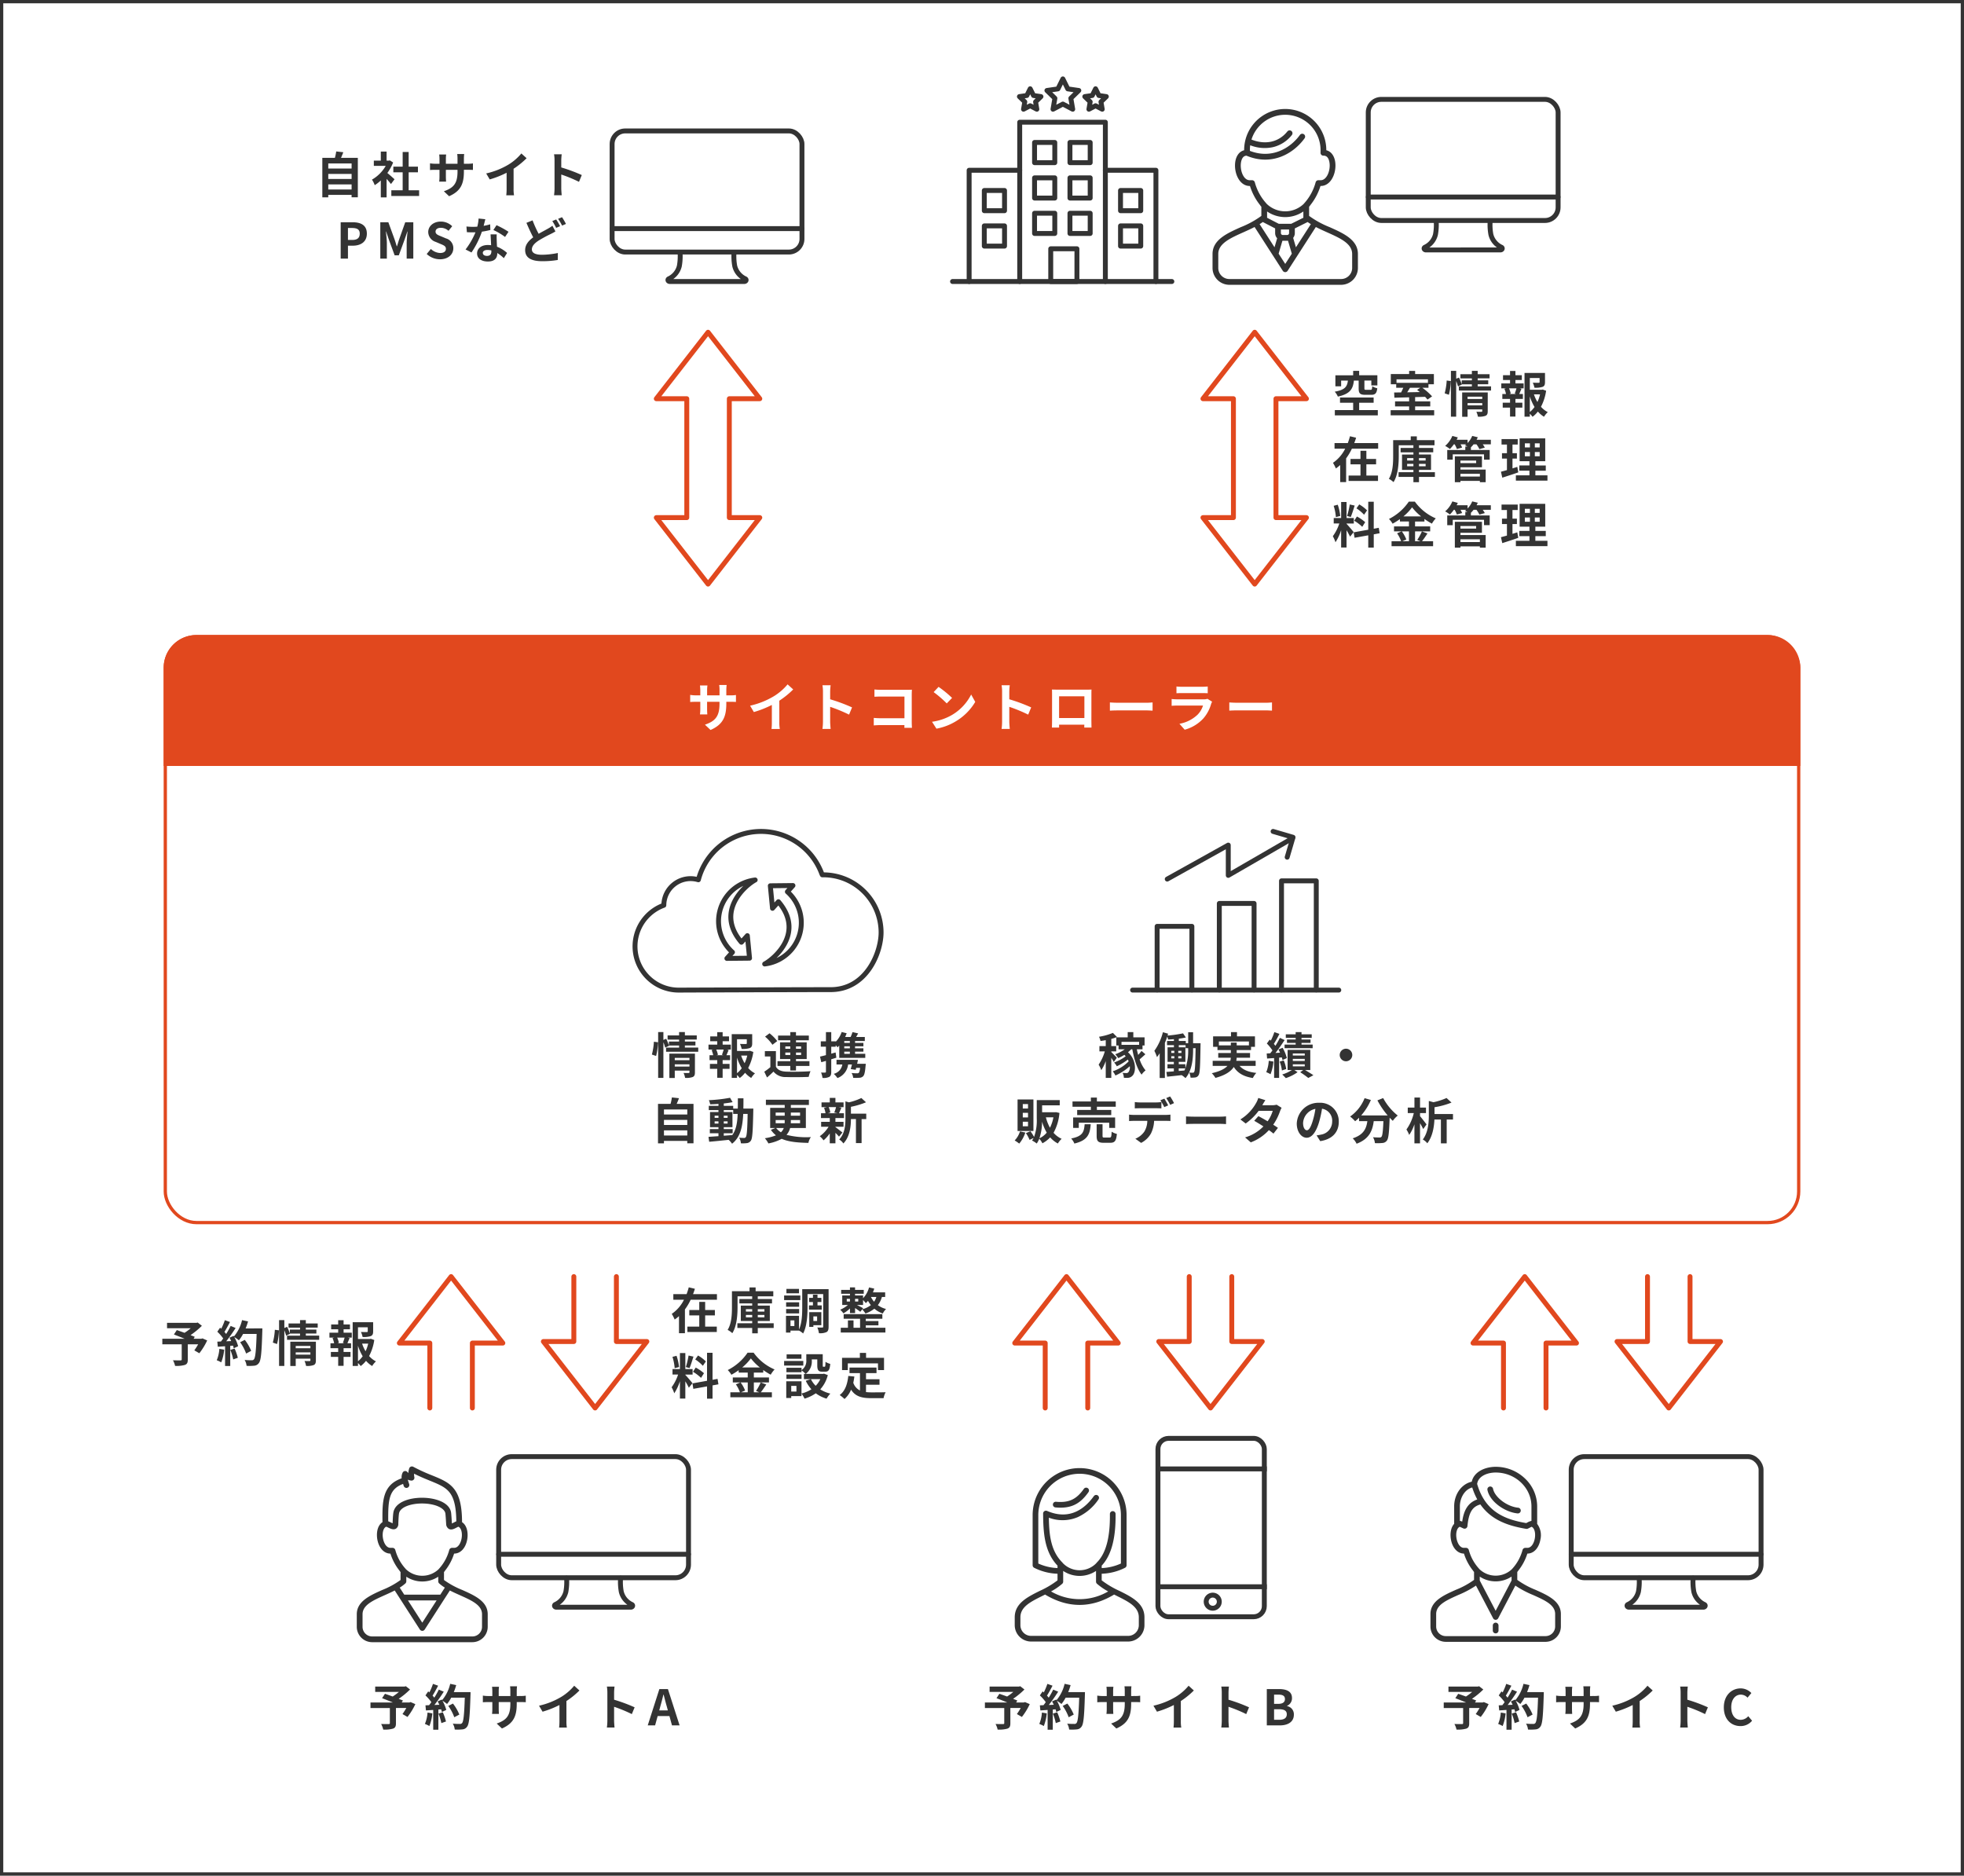 <svg xmlns="http://www.w3.org/2000/svg" xmlns:xlink="http://www.w3.org/1999/xlink" width="600" height="573" viewBox="0 0 600 573">
  <rect x="0" y="0" width="600" height="573" fill="#808080" stroke="none"/>
  <defs>
    <clipPath id="clip-IT-solution-img-32">
      <rect width="600" height="573"/>
    </clipPath>
  </defs>
  <g id="IT-solution-img-32" clip-path="url(#clip-IT-solution-img-32)">
    <rect width="600" height="573" fill="#fff"/>
    <g id="グループ_1076" data-name="グループ 1076" transform="translate(50 194)">
      <g id="長方形_1264" data-name="長方形 1264" fill="none" stroke="#e1481e" stroke-width="1">
        <rect width="500" height="180" rx="10" stroke="none"/>
        <rect x="0.5" y="0.5" width="499" height="179" rx="9.5" fill="none"/>
      </g>
      <path id="長方形_1265" data-name="長方形 1265" d="M10,0H490a10,10,0,0,1,10,10V40a0,0,0,0,1,0,0H0a0,0,0,0,1,0,0V10A10,10,0,0,1,10,0Z" fill="#e1481e"/>
    </g>
    <path id="パス_1440" data-name="パス 1440" d="M-78.112-9.568v-1.68a13.757,13.757,0,0,1,.1-1.488h-2.272a10.559,10.559,0,0,1,.1,1.488v1.68h-3.792v-1.568a9.856,9.856,0,0,1,.1-1.456H-86.16a13,13,0,0,1,.1,1.44v1.584h-1.36a10.579,10.579,0,0,1-1.728-.144v2.176c.352-.032.928-.064,1.728-.064h1.36v2.176a12.939,12.939,0,0,1-.1,1.68h2.24c-.016-.32-.064-.976-.064-1.68V-7.6h3.792v.608c0,3.92-1.36,5.312-4.448,6.384l1.712,1.616c3.856-1.7,4.816-4.112,4.816-8.08V-7.6h1.184c.848,0,1.408.016,1.76.048V-9.68a9.481,9.481,0,0,1-1.76.112ZM-61.92-7.936a26.143,26.143,0,0,0,4.24-3.44l-1.712-1.552a16.887,16.887,0,0,1-4.176,3.616,24.581,24.581,0,0,1-7.28,2.9L-69.7-4.464a31.282,31.282,0,0,0,5.5-2.176v5.248A17.92,17.92,0,0,1-64.3.7h2.528a11,11,0,0,1-.144-2.1ZM-39.7-5.888a52.257,52.257,0,0,0-6.688-2.48V-10.72a17.4,17.4,0,0,1,.144-1.936h-2.5a11.159,11.159,0,0,1,.16,1.936v9.184a17.121,17.121,0,0,1-.16,2.224h2.5c-.064-.64-.144-1.76-.144-2.224V-6.064A46.214,46.214,0,0,1-40.608-3.68Zm18.3,6.24c-.032-.48-.064-1.328-.064-1.888V-9.824c0-.464.032-1.1.048-1.472-.272.016-.944.032-1.408.032h-8.048c-.56,0-1.392-.032-1.984-.1v2.224c.448-.032,1.312-.064,1.984-.064h7.184v6.624h-7.376c-.72,0-1.44-.048-2-.1V-.384c.528-.048,1.44-.1,2.064-.1h7.3c0,.3,0,.576-.016.832Zm8.128-12.512-1.5,1.6a33.268,33.268,0,0,1,4,3.456l1.632-1.68A33.6,33.6,0,0,0-13.264-12.16Zm-2,10.656L-13.92.608A17.327,17.327,0,0,0-7.984-1.648a17.014,17.014,0,0,0,5.92-5.92L-3.312-9.824A15.172,15.172,0,0,1-9.136-3.6,16.491,16.491,0,0,1-15.264-1.5ZM15.024-5.888a52.257,52.257,0,0,0-6.688-2.48V-10.72a17.4,17.4,0,0,1,.144-1.936h-2.5a11.159,11.159,0,0,1,.16,1.936v9.184A17.121,17.121,0,0,1,5.984.688h2.5c-.064-.64-.144-1.76-.144-2.224V-6.064A46.214,46.214,0,0,1,14.112-3.68ZM31.28-9.28v6.64H23.552V-9.28Zm2.144-.512c0-.48,0-1.072.032-1.552-.576.032-1.184.032-1.584.032h-8.8c-.432,0-1.04-.016-1.7-.032.032.448.032,1.1.032,1.552v7.824c0,.768-.032,2.16-.048,2.24h2.208l-.016-.88h7.712l-.016.88h2.208c0-.064-.032-1.6-.032-2.224Zm5.648,4.9c.592-.048,1.664-.08,2.576-.08H50.24c.672,0,1.488.064,1.872.08V-7.408c-.416.032-1.136.1-1.872.1H41.648c-.832,0-2-.048-2.576-.1ZM68.88-8.512a3.375,3.375,0,0,1-1.168.16h-7.92c-.5,0-1.184-.032-1.856-.1v2.08c.672-.064,1.472-.08,1.856-.08H67.52A6.942,6.942,0,0,1,65.872-3.68,10.783,10.783,0,0,1,60.32-.88L61.92.928a11.981,11.981,0,0,0,5.712-3.456A11.5,11.5,0,0,0,70-6.96a5.927,5.927,0,0,1,.3-.672Zm-9.472-1.7c.464-.032,1.152-.048,1.664-.048H67.2c.576,0,1.328.016,1.76.048v-2.064a15.085,15.085,0,0,1-1.728.08h-6.16a13.487,13.487,0,0,1-1.664-.08ZM75.552-4.9c.592-.048,1.664-.08,2.576-.08H86.72c.672,0,1.488.064,1.872.08V-7.408c-.416.032-1.136.1-1.872.1H78.128c-.832,0-2-.048-2.576-.1Z" transform="translate(300 222)" fill="#fff"/>
    <path id="パス_1441" data-name="パス 1441" d="M-34.567-7.125l-.33.12h-2.37l.36-.585c-.345-.165-.795-.33-1.29-.525a24.73,24.73,0,0,0,3.465-2.85l-1.275-1-.4.1h-8.97v1.635h7.245a15.614,15.614,0,0,1-1.905,1.41c-.84-.315-1.68-.6-2.355-.84l-.885,1.35c.96.36,2.175.84,3.285,1.305h-6.825v1.7H-40.9V-.7c0,.225-.09.285-.375.3-.3,0-1.41,0-2.295-.03a6.075,6.075,0,0,1,.645,1.71A9.372,9.372,0,0,0-39.967,1c.72-.255.93-.705.93-1.65V-5.31h3.165a18.96,18.96,0,0,1-1.17,1.845l1.53.885a19.98,19.98,0,0,0,2.4-3.915Zm5.175,3.2a10.906,10.906,0,0,1-.8,3.48A8.817,8.817,0,0,1-28.822.2a13.868,13.868,0,0,0,.9-3.87Zm3.345.33A15.266,15.266,0,0,1-25.162-.7l1.41-.495a17.106,17.106,0,0,0-.975-2.82Zm4.68-6.57a17.2,17.2,0,0,0,.735-2.145l-1.83-.39A11.943,11.943,0,0,1-24.937-7.71l-.105-.18-1.26.555c.18.315.36.675.525,1.035l-1.515.06A48.289,48.289,0,0,0-24.427-10.3l-1.515-.63a23.454,23.454,0,0,1-1.38,2.46c-.15-.195-.33-.42-.525-.63.54-.84,1.155-2,1.695-3.03l-1.575-.555a17.986,17.986,0,0,1-1.095,2.61l-.36-.315-.84,1.23a14.131,14.131,0,0,1,1.8,2.055c-.225.33-.465.645-.69.93l-1.11.045.15,1.56,2.22-.15V1.32h1.575V-4.845l.855-.06a8.163,8.163,0,0,1,.21.81l1.35-.63a11.947,11.947,0,0,0-1.17-2.8,11.462,11.462,0,0,1,1.41.99,12.358,12.358,0,0,0,1.275-1.935h4.14c-.165,5.115-.39,7.305-.84,7.77a.74.74,0,0,1-.63.255c-.405,0-1.26,0-2.2-.09a4.264,4.264,0,0,1,.6,1.8,14.319,14.319,0,0,0,2.34-.045A1.859,1.859,0,0,0-17.3.39c.63-.8.84-3.165,1.035-9.735.015-.225.015-.825.015-.825Zm1.695,6.855a14.108,14.108,0,0,0-1.95-3.36l-1.425.72a14.17,14.17,0,0,1,1.83,3.465ZM-2.137-8.97v-1.575a12.9,12.9,0,0,1,.09-1.4h-2.13a9.9,9.9,0,0,1,.09,1.4V-8.97H-7.642v-1.47a9.241,9.241,0,0,1,.09-1.365h-2.13a12.185,12.185,0,0,1,.09,1.35V-8.97h-1.275a9.918,9.918,0,0,1-1.62-.135v2.04c.33-.03.87-.06,1.62-.06h1.275v2.04a12.131,12.131,0,0,1-.09,1.575h2.1c-.015-.3-.06-.915-.06-1.575v-2.04h3.555v.57c0,3.675-1.275,4.98-4.17,5.985l1.6,1.515C-3.037-.645-2.137-2.91-2.137-6.63v-.495h1.11c.8,0,1.32.015,1.65.045v-2a8.888,8.888,0,0,1-1.65.105Zm15.18,1.53a24.509,24.509,0,0,0,3.975-3.225l-1.6-1.455A15.832,15.832,0,0,1,11.5-8.73,23.044,23.044,0,0,1,4.673-6.015l1.08,1.83a29.327,29.327,0,0,0,5.16-2.04V-1.3A16.8,16.8,0,0,1,10.807.66h2.37A10.312,10.312,0,0,1,13.043-1.3ZM33.878-5.52a48.991,48.991,0,0,0-6.27-2.325v-2.2a16.313,16.313,0,0,1,.135-1.815H25.4a10.462,10.462,0,0,1,.15,1.815v8.61A16.051,16.051,0,0,1,25.4.645h2.34c-.06-.6-.135-1.65-.135-2.085V-5.685A43.326,43.326,0,0,1,33.023-3.45Zm7.515.945.33-1.215c.33-1.155.66-2.415.945-3.63h.06c.33,1.2.63,2.475.975,3.63l.33,1.215ZM45.293,0h2.325l-3.57-11.1h-2.61L37.882,0h2.25l.78-2.85h3.6Z" transform="translate(160 527.109)" fill="#333"/>
    <path id="パス_1442" data-name="パス 1442" d="M-34.868-7.125l-.33.12h-2.37l.36-.585c-.345-.165-.8-.33-1.29-.525a24.731,24.731,0,0,0,3.465-2.85l-1.275-1-.4.1h-8.97v1.635h7.245a15.613,15.613,0,0,1-1.9,1.41c-.84-.315-1.68-.6-2.355-.84l-.885,1.35c.96.36,2.175.84,3.285,1.305h-6.825v1.7H-41.2V-.7c0,.225-.09.285-.375.3-.3,0-1.41,0-2.295-.03a6.075,6.075,0,0,1,.645,1.71A9.372,9.372,0,0,0-40.267,1c.72-.255.93-.705.93-1.65V-5.31h3.165a18.959,18.959,0,0,1-1.17,1.845l1.53.885a19.98,19.98,0,0,0,2.4-3.915Zm5.175,3.2a10.906,10.906,0,0,1-.8,3.48A8.817,8.817,0,0,1-29.122.2a13.868,13.868,0,0,0,.9-3.87Zm3.345.33A15.266,15.266,0,0,1-25.462-.7l1.41-.495a17.106,17.106,0,0,0-.975-2.82Zm4.68-6.57a17.2,17.2,0,0,0,.735-2.145l-1.83-.39A11.943,11.943,0,0,1-25.237-7.71l-.105-.18-1.26.555c.18.315.36.675.525,1.035l-1.515.06A48.289,48.289,0,0,0-24.727-10.3l-1.515-.63a23.454,23.454,0,0,1-1.38,2.46c-.15-.195-.33-.42-.525-.63.54-.84,1.155-2,1.695-3.03l-1.575-.555a17.986,17.986,0,0,1-1.095,2.61l-.36-.315-.84,1.23a14.131,14.131,0,0,1,1.8,2.055c-.225.33-.465.645-.69.93l-1.11.045.15,1.56,2.22-.15V1.32h1.575V-4.845l.855-.06a8.163,8.163,0,0,1,.21.81l1.35-.63a11.947,11.947,0,0,0-1.17-2.8,11.462,11.462,0,0,1,1.41.99,12.358,12.358,0,0,0,1.275-1.935h4.14c-.165,5.115-.39,7.305-.84,7.77a.74.74,0,0,1-.63.255c-.405,0-1.26,0-2.2-.09a4.264,4.264,0,0,1,.6,1.8,14.319,14.319,0,0,0,2.34-.045A1.859,1.859,0,0,0-17.6.39c.63-.8.84-3.165,1.035-9.735.015-.225.015-.825.015-.825Zm1.695,6.855a14.108,14.108,0,0,0-1.95-3.36l-1.425.72a14.17,14.17,0,0,1,1.83,3.465ZM-2.437-8.97v-1.575a12.9,12.9,0,0,1,.09-1.4h-2.13a9.9,9.9,0,0,1,.09,1.4V-8.97H-7.942v-1.47a9.241,9.241,0,0,1,.09-1.365h-2.13a12.185,12.185,0,0,1,.09,1.35V-8.97h-1.275a9.918,9.918,0,0,1-1.62-.135v2.04c.33-.03.87-.06,1.62-.06h1.275v2.04a12.131,12.131,0,0,1-.09,1.575h2.1c-.015-.3-.06-.915-.06-1.575v-2.04h3.555v.57c0,3.675-1.275,4.98-4.17,5.985l1.6,1.515C-3.337-.645-2.437-2.91-2.437-6.63v-.495h1.11c.8,0,1.32.015,1.65.045v-2a8.888,8.888,0,0,1-1.65.105Zm15.18,1.53a24.509,24.509,0,0,0,3.975-3.225l-1.6-1.455A15.832,15.832,0,0,1,11.2-8.73,23.044,23.044,0,0,1,4.373-6.015l1.08,1.83a29.327,29.327,0,0,0,5.16-2.04V-1.3A16.8,16.8,0,0,1,10.508.66h2.37A10.312,10.312,0,0,1,12.743-1.3ZM33.578-5.52a48.991,48.991,0,0,0-6.27-2.325v-2.2a16.313,16.313,0,0,1,.135-1.815H25.1a10.462,10.462,0,0,1,.15,1.815v8.61A16.051,16.051,0,0,1,25.1.645h2.34c-.06-.6-.135-1.65-.135-2.085V-5.685A43.326,43.326,0,0,1,32.723-3.45ZM39.008,0h3.96c2.445,0,4.305-1.035,4.305-3.27a2.524,2.524,0,0,0-2.085-2.625V-5.97A2.518,2.518,0,0,0,46.7-8.37c0-2.07-1.74-2.73-4.02-2.73H39.008Zm2.22-6.585V-9.4h1.32c1.335,0,2,.39,2,1.365,0,.885-.615,1.455-2.025,1.455Zm0,4.875V-4.935h1.545c1.53,0,2.34.45,2.34,1.53,0,1.155-.825,1.695-2.34,1.695Z" transform="translate(348 527.109)" fill="#333"/>
    <path id="パス_1443" data-name="パス 1443" d="M-34.687-7.125l-.33.12h-2.37l.36-.585c-.345-.165-.795-.33-1.29-.525a24.73,24.73,0,0,0,3.465-2.85l-1.275-1-.4.1H-45.5v1.635h7.245a15.614,15.614,0,0,1-1.905,1.41c-.84-.315-1.68-.6-2.355-.84L-43.4-8.31c.96.36,2.175.84,3.285,1.305h-6.825v1.7h5.925V-.7c0,.225-.09.285-.375.3-.3,0-1.41,0-2.295-.03a6.075,6.075,0,0,1,.645,1.71A9.372,9.372,0,0,0-40.088,1c.72-.255.93-.705.93-1.65V-5.31h3.165a18.96,18.96,0,0,1-1.17,1.845l1.53.885a19.98,19.98,0,0,0,2.4-3.915Zm5.175,3.2a10.906,10.906,0,0,1-.8,3.48A8.817,8.817,0,0,1-28.943.2a13.868,13.868,0,0,0,.9-3.87Zm3.345.33A15.266,15.266,0,0,1-25.283-.7l1.41-.495a17.106,17.106,0,0,0-.975-2.82Zm4.68-6.57a17.2,17.2,0,0,0,.735-2.145l-1.83-.39A11.943,11.943,0,0,1-25.058-7.71l-.105-.18-1.26.555c.18.315.36.675.525,1.035l-1.515.06A48.289,48.289,0,0,0-24.548-10.3l-1.515-.63a23.454,23.454,0,0,1-1.38,2.46c-.15-.195-.33-.42-.525-.63.54-.84,1.155-2,1.695-3.03l-1.575-.555a17.986,17.986,0,0,1-1.095,2.61l-.36-.315-.84,1.23a14.131,14.131,0,0,1,1.8,2.055c-.225.33-.465.645-.69.93l-1.11.045.15,1.56,2.22-.15V1.32H-26.2V-4.845l.855-.06a8.163,8.163,0,0,1,.21.81l1.35-.63a11.947,11.947,0,0,0-1.17-2.8,11.462,11.462,0,0,1,1.41.99,12.358,12.358,0,0,0,1.275-1.935h4.14c-.165,5.115-.39,7.305-.84,7.77a.74.74,0,0,1-.63.255c-.405,0-1.26,0-2.2-.09a4.264,4.264,0,0,1,.6,1.8,14.319,14.319,0,0,0,2.34-.045A1.859,1.859,0,0,0-17.423.39c.63-.8.84-3.165,1.035-9.735.015-.225.015-.825.015-.825Zm1.695,6.855a14.108,14.108,0,0,0-1.95-3.36l-1.425.72a14.17,14.17,0,0,1,1.83,3.465ZM-2.258-8.97v-1.575a12.9,12.9,0,0,1,.09-1.4H-4.3a9.9,9.9,0,0,1,.09,1.4V-8.97H-7.763v-1.47a9.241,9.241,0,0,1,.09-1.365H-9.8a12.185,12.185,0,0,1,.09,1.35V-8.97h-1.275a9.918,9.918,0,0,1-1.62-.135v2.04c.33-.03.87-.06,1.62-.06h1.275v2.04A12.131,12.131,0,0,1-9.8-3.51h2.1c-.015-.3-.06-.915-.06-1.575v-2.04h3.555v.57c0,3.675-1.275,4.98-4.17,5.985l1.6,1.515C-3.158-.645-2.258-2.91-2.258-6.63v-.495h1.11c.8,0,1.32.015,1.65.045v-2a8.888,8.888,0,0,1-1.65.105Zm15.18,1.53A24.509,24.509,0,0,0,16.9-10.665l-1.6-1.455a15.832,15.832,0,0,1-3.915,3.39A23.044,23.044,0,0,1,4.552-6.015l1.08,1.83a29.327,29.327,0,0,0,5.16-2.04V-1.3A16.8,16.8,0,0,1,10.687.66h2.37A10.312,10.312,0,0,1,12.922-1.3ZM33.757-5.52a48.991,48.991,0,0,0-6.27-2.325v-2.2a16.313,16.313,0,0,1,.135-1.815h-2.34a10.462,10.462,0,0,1,.15,1.815v8.61a16.051,16.051,0,0,1-.15,2.085h2.34c-.06-.6-.135-1.65-.135-2.085V-5.685A43.326,43.326,0,0,1,32.9-3.45ZM43.717.21a4.492,4.492,0,0,0,3.54-1.635l-1.17-1.38a3.086,3.086,0,0,1-2.295,1.1c-1.755,0-2.9-1.455-2.9-3.87,0-2.385,1.26-3.825,2.94-3.825a2.863,2.863,0,0,1,2.04.93l1.17-1.41a4.528,4.528,0,0,0-3.255-1.425c-2.805,0-5.16,2.145-5.16,5.805C38.632-1.8,40.912.21,43.717.21Z" transform="translate(488 527.109)" fill="#333"/>
    <path id="パス_1444" data-name="パス 1444" d="M-22.575-4.14h2.97V-5.79h-2.97V-8.28h-1.8v2.49H-27.42v1.65h3.045V-.72h-3.63V.93h8.985V-.72h-3.555Zm-3.705-6.5c.21-.54.405-1.08.57-1.635l-1.875-.45c-.18.69-.405,1.38-.66,2.085H-32.3v1.71h3.255a11.368,11.368,0,0,1-3.735,4.32A12.472,12.472,0,0,1-31.89-2.88a11.264,11.264,0,0,0,1.32-1.05V1.29h1.815V-5.97A17.241,17.241,0,0,0-27-8.925h8.025v-1.71Zm16.155,7.08V-4.29h1.92v.735Zm0-2.49h1.92v.735h-1.92Zm5.655,0v.735H-6.5v-.735Zm0,2.49H-6.5V-4.29H-4.47ZM-1.635-1.74H-6.5v-.7H-2.82v-4.7H-6.5v-.675h4.35V-9.15H-6.5v-.825h4.74v-1.56h-5.4V-12.69h-1.86v1.155h-5.37V-6.69c0,2.13-.09,5-1.32,6.975A5.965,5.965,0,0,1-14.28,1.29c1.38-2.145,1.6-5.595,1.6-7.98V-9.975h4.47v.825H-12.12v1.335h3.915v.675h-3.48v4.7h3.48v.7h-4.53V-.3h4.53V1.32H-6.5V-.3h4.86ZM6.09-12.24H2.25v1.35H6.09Zm.405,2.01H1.545v1.41h4.95Zm-.36,2.085H2.16V-6.78H6.135ZM2.16-4.755H6.135V-6.09H2.16ZM9.135-7.2v1.3h3.9V-7.2h-1.29V-8.22H12.93V-9.51H11.745v-.975H10.35v.975H9.195v1.29H10.35V-7.2Zm2.49,3.36v1.41h-1.14V-3.84Zm1.29,2.685V-5.13H9.225V-.645h1.26v-.51ZM4.68-.9H3.495V-2.625H4.68ZM15.135-12.165H7.08v5.58C7.08-4.515,7-1.8,6.1.15V-4.02H2.115V1.1h1.38V.5H6.1A5.6,5.6,0,0,1,7.35,1.38C8.52-.78,8.7-4.2,8.7-6.585V-10.65h4.785V-.72c0,.225-.06.285-.27.285S12.3-.42,11.685-.45a6.187,6.187,0,0,1,.495,1.74A4.78,4.78,0,0,0,14.49.96c.51-.285.645-.8.645-1.665ZM26.49-1.11h3.87v-1.3H26.49V-3.12h5.07V-4.53H19.74v1.41h5.01V-.375h-2v-2.25h-1.71v2.25h-2.19V1.08H32.49V-.375h-6Zm-.81-5.235c-.3-.18-1.245-.66-1.89-.99h1.875V-8.85a8.483,8.483,0,0,1,.84.96,7.574,7.574,0,0,0,.675-.7,8.583,8.583,0,0,0,.87,1.305,7.52,7.52,0,0,1-2.625,1.275Zm-4.995-2.85h.975v.81h-.975Zm3.51,0v.81H23.22v-.81ZM29.73-9.78a5.043,5.043,0,0,1-.7,1.455,6.59,6.59,0,0,1-.96-1.455Zm2.685,0v-1.41H28.68c.15-.375.285-.75.4-1.14l-1.59-.36A7.433,7.433,0,0,1,25.665-9.4v-.84H23.22v-.51h2.655V-11.94H23.22V-12.7H21.66v.765H18.975v1.185H21.66v.51H19.3v2.91H21.03A8.779,8.779,0,0,1,18.675-5.88a6.983,6.983,0,0,1,.99,1.11,9.389,9.389,0,0,0,2-1.5v1.425h1.56V-6.39c.585.39,1.245.855,1.6,1.14l.57-.735a6.411,6.411,0,0,1,.99,1.26,8.939,8.939,0,0,0,2.73-1.47,7.736,7.736,0,0,0,2.58,1.47,5.658,5.658,0,0,1,.99-1.38,7.171,7.171,0,0,1-2.505-1.17,7.537,7.537,0,0,0,1.245-2.5Zm-54.78,19.7A11.272,11.272,0,0,0-24.75,8.105l-.855,1.2a12.068,12.068,0,0,1,2.325,1.95Zm-3.93,3.165a12.665,12.665,0,0,1,2.46,1.86l.9-1.425a13.177,13.177,0,0,0-2.52-1.725Zm-1.35-4.965a25.512,25.512,0,0,1-.825,3.51l1.125.315c.375-.87.81-2.3,1.2-3.495Zm-2.91,3.51a15.039,15.039,0,0,0-.765-3.435l-1.245.33a14.866,14.866,0,0,1,.675,3.45Zm4.1,4.935c-.315-.42-1.74-2.1-2.175-2.535v-.1h2.22V12.26h-2.22v-4.9h-1.65v4.9H-32.55v1.665h1.71a13.886,13.886,0,0,1-1.98,3.885,10.6,10.6,0,0,1,.81,1.845,15.394,15.394,0,0,0,1.725-3.69v5.3h1.65V16a20.037,20.037,0,0,1,1.08,1.95Zm7.935.345-.27-1.665-1.53.285V7.28h-1.68v8.55l-4.455.8.27,1.665,4.185-.75v3.75h1.68V17.24Zm8.955-.57v3H-11.6l1.23-.525a10.12,10.12,0,0,0-1.38-2.475Zm-1.695-4.575A15.648,15.648,0,0,0-8.61,8.99a16,16,0,0,0,2.76,2.775ZM-5.61,16.34a15.58,15.58,0,0,1-1.425,2.595l.975.405H-7.7v-3h4.62V14.81H-7.7V13.325H-4.83v-.78A18.958,18.958,0,0,0-2.55,13.97a8.379,8.379,0,0,1,1.185-1.6A15.326,15.326,0,0,1-7.77,7.25H-9.615a16,16,0,0,1-6.06,5.3,6.992,6.992,0,0,1,1.11,1.44,19.169,19.169,0,0,0,2.235-1.4v.735h2.76V14.81h-4.56v1.53h2.3l-1.365.585a10.306,10.306,0,0,1,1.245,2.415H-14.88v1.53H-2.19V19.34H-5.58c.525-.63,1.11-1.545,1.68-2.37ZM6.84,7.76H2.31V9.11H6.84Zm.57,2.01H1.545v1.41H7.41Zm-.54,4.14H2.25v1.335H6.87Zm5.73,1.425a7.113,7.113,0,0,1-1.41,2.025,7.391,7.391,0,0,1-1.455-2.025Zm-7.29,3.78H3.72V17.39H5.31Zm8.415-5.46-.3.075H8.145A4.748,4.748,0,0,0,10,9.545V9.29h1.68v1.815c0,1.485.345,1.95,1.545,1.95h.87c1,0,1.395-.525,1.545-2.385a5.089,5.089,0,0,1-1.455-.63c-.015,1.3-.075,1.5-.27,1.5h-.375c-.165,0-.195-.045-.195-.465V7.715H8.325V9.5A3.371,3.371,0,0,1,6.87,12.575v-.72H2.25V13.22H6.87v-.57a7.953,7.953,0,0,1,1.245,1.08H7.6v1.605H9.69l-1.53.495a10.432,10.432,0,0,0,1.725,2.595,9.833,9.833,0,0,1-3.03,1.29V15.98H2.2v5.115H3.72V20.51H6.855v-.765a7.552,7.552,0,0,1,.93,1.545,12.116,12.116,0,0,0,3.435-1.635,10.454,10.454,0,0,0,3.3,1.635,7.686,7.686,0,0,1,1.155-1.545,10.242,10.242,0,0,1-3.09-1.29,10.121,10.121,0,0,0,2.31-4.365ZM21,10.505h9.225V12.56H32.07V8.81H26.58V7.31H24.69v1.5H19.245v3.75H21Zm5.565,6.54H30.69v-1.68H26.565V13.49h3.21V11.8h-8.25V13.49H24.72v5.3a4.038,4.038,0,0,1-2.04-2.355c.135-.6.24-1.23.33-1.905l-1.86-.18c-.27,2.565-1,4.635-2.625,5.835a10.923,10.923,0,0,1,1.47,1.215A7.654,7.654,0,0,0,22,18.545c1.35,2.145,3.405,2.595,6.18,2.595h3.75a6.67,6.67,0,0,1,.63-1.815c-1.005.045-3.48.045-4.29.045a15.5,15.5,0,0,1-1.71-.09Z" transform="translate(238 406)" fill="#333"/>
    <path id="パス_1445" data-name="パス 1445" d="M-20.16-7.125l-.33.12h-2.37l.36-.585c-.345-.165-.8-.33-1.29-.525a24.73,24.73,0,0,0,3.465-2.85l-1.275-1-.4.1h-8.97v1.635h7.245a15.613,15.613,0,0,1-1.905,1.41c-.84-.315-1.68-.6-2.355-.84l-.885,1.35c.96.36,2.175.84,3.285,1.305h-6.825v1.7h5.925V-.7c0,.225-.09.285-.375.3-.3,0-1.41,0-2.3-.03a6.075,6.075,0,0,1,.645,1.71A9.372,9.372,0,0,0-25.56,1c.72-.255.93-.705.93-1.65V-5.31h3.165a18.959,18.959,0,0,1-1.17,1.845l1.53.885a19.98,19.98,0,0,0,2.4-3.915Zm5.175,3.2a10.906,10.906,0,0,1-.8,3.48A8.817,8.817,0,0,1-14.415.2a13.868,13.868,0,0,0,.9-3.87Zm3.345.33A15.266,15.266,0,0,1-10.755-.7l1.41-.495a17.106,17.106,0,0,0-.975-2.82Zm4.68-6.57a17.2,17.2,0,0,0,.735-2.145l-1.83-.39A11.943,11.943,0,0,1-10.53-7.71l-.105-.18-1.26.555c.18.315.36.675.525,1.035l-1.515.06A48.29,48.29,0,0,0-10.02-10.3l-1.515-.63a23.454,23.454,0,0,1-1.38,2.46c-.15-.195-.33-.42-.525-.63.54-.84,1.155-2,1.7-3.03l-1.575-.555a17.986,17.986,0,0,1-1.095,2.61l-.36-.315-.84,1.23a14.131,14.131,0,0,1,1.8,2.055c-.225.33-.465.645-.69.93l-1.11.045.15,1.56,2.22-.15V1.32h1.575V-4.845l.855-.06a8.163,8.163,0,0,1,.21.81l1.35-.63a11.947,11.947,0,0,0-1.17-2.8,11.462,11.462,0,0,1,1.41.99A12.358,12.358,0,0,0-7.74-8.475H-3.6C-3.765-3.36-3.99-1.17-4.44-.7a.74.74,0,0,1-.63.255c-.4,0-1.26,0-2.2-.09a4.264,4.264,0,0,1,.6,1.8,14.319,14.319,0,0,0,2.34-.045A1.859,1.859,0,0,0-2.9.39c.63-.8.84-3.165,1.035-9.735.015-.225.015-.825.015-.825Zm1.695,6.855a14.108,14.108,0,0,0-1.95-3.36l-1.425.72A14.17,14.17,0,0,1-6.81-2.49ZM2.64-5.4a20.25,20.25,0,0,0,.585-4.185L1.965-9.75A19.615,19.615,0,0,1,1.35-5.835Zm5.7,3.24v-.69h4.485v.69Zm4.485-2.655v.705H8.34v-.705Zm1.68-1.3H6.69V1.32H8.34V-.93h4.485v.5c0,.18-.075.24-.285.24-.195,0-.9.015-1.515-.03A5.912,5.912,0,0,1,11.5,1.29a5.74,5.74,0,0,0,2.31-.255c.54-.24.69-.66.69-1.44ZM11.43-7.965V-8.61h3.225v-1.2H11.43v-.6h3.63v-1.275H11.43V-12.7H9.66v1.02H6.15v1.275H9.66v.6h-3.1v1.185a17.894,17.894,0,0,0-.84-2.04l-.855.36v-2.4H3.255v14H4.86v-10.9a12.541,12.541,0,0,1,.555,1.65l1.17-.57-.03-.075h3.1v.645H5.685V-6.69H15.51V-7.965Zm11.8,2.34h-2.19l.48-.135A6.411,6.411,0,0,0,21-7.365h2.28c-.135.51-.36,1.155-.525,1.6ZM22.965-9.9h1.95v-1.47h-1.95v-1.305h-1.65v1.305H19.17V-9.9h2.145v1.035h-2.67v1.5H20.13l-.54.135a8.546,8.546,0,0,1,.495,1.605H18.96v1.5h2.355V-2.97H19.08v1.5h2.235V1.26h1.65V-1.47H25.08v-1.5H22.965V-4.125h2.28v-1.5H24.12c.21-.45.435-1.035.69-1.59l-.585-.15H25.47v-1.5h-2.5Zm4.395,5a14.836,14.836,0,0,0,1.44,3.24,7.772,7.772,0,0,1-1.44,1.53Zm3.12-.615a10.9,10.9,0,0,1-.8,2.325A11.288,11.288,0,0,1,28.62-5.52Zm.8-1.485-.3.075H27.36v-3.585h2.985v1.23c0,.165-.075.21-.3.225-.225,0-1.05,0-1.785-.03a6.119,6.119,0,0,1,.51,1.53,6.952,6.952,0,0,0,2.475-.255c.585-.24.75-.675.75-1.44v-2.82H25.74V1.29h1.62V.405a5.176,5.176,0,0,1,.825.93A8.281,8.281,0,0,0,29.82-.27a7.881,7.881,0,0,0,1.875,1.59A6.17,6.17,0,0,1,32.85-.09a7.236,7.236,0,0,1-2.085-1.635A15.321,15.321,0,0,0,32.34-6.63Z" transform="translate(82 416)" fill="#333"/>
    <g id="グループ_1423" data-name="グループ 1423" transform="translate(-104.5 4)">
      <path id="パス_250" data-name="パス 250" d="M424.455,332.92V313.083h9.31l-15.808-20.306-15.808,20.306h9.31V332.92" transform="translate(704.264 718.92) rotate(180)" fill="none" stroke="#e1481e" stroke-linecap="round" stroke-linejoin="round" stroke-width="1.5" fill-rule="evenodd"/>
      <path id="パス_540" data-name="パス 540" d="M424.455,332.92V313.083h9.31l-15.808-20.306-15.808,20.306h9.31V332.92" transform="translate(-175.648 93.223)" fill="none" stroke="#e1481e" stroke-linecap="round" stroke-linejoin="round" stroke-width="1.5" fill-rule="evenodd"/>
    </g>
    <g id="グループ_1446" data-name="グループ 1446" transform="translate(83.5 4)">
      <path id="パス_250-2" data-name="パス 250" d="M424.455,332.92V313.083h9.31l-15.808-20.306-15.808,20.306h9.31V332.92" transform="translate(704.264 718.92) rotate(180)" fill="none" stroke="#e1481e" stroke-linecap="round" stroke-linejoin="round" stroke-width="1.5" fill-rule="evenodd"/>
      <path id="パス_540-2" data-name="パス 540" d="M424.455,332.92V313.083h9.31l-15.808-20.306-15.808,20.306h9.31V332.92" transform="translate(-175.648 93.223)" fill="none" stroke="#e1481e" stroke-linecap="round" stroke-linejoin="round" stroke-width="1.5" fill-rule="evenodd"/>
    </g>
    <g id="グループ_1447" data-name="グループ 1447" transform="translate(223.5 4)">
      <path id="パス_250-3" data-name="パス 250" d="M424.455,332.92V313.083h9.31l-15.808-20.306-15.808,20.306h9.31V332.92" transform="translate(704.264 718.92) rotate(180)" fill="none" stroke="#e1481e" stroke-linecap="round" stroke-linejoin="round" stroke-width="1.5" fill-rule="evenodd"/>
      <path id="パス_540-3" data-name="パス 540" d="M424.455,332.92V313.083h9.31l-15.808-20.306-15.808,20.306h9.31V332.92" transform="translate(-175.648 93.223)" fill="none" stroke="#e1481e" stroke-linecap="round" stroke-linejoin="round" stroke-width="1.5" fill-rule="evenodd"/>
    </g>
    <path id="パス_1446" data-name="パス 1446" d="M-37.71-1.11V-2.67h7.125v1.56Zm7.125-4.755V-4.32H-37.71V-5.865Zm0-3.195v1.545H-37.71V-9.06Zm-3.24-1.71c.24-.54.48-1.125.7-1.725l-2.16-.24a16.976,16.976,0,0,1-.405,1.965h-3.84V1.29h1.815V.54h7.125v.735h1.905V-10.77Zm16.35,6.54c-.315-.3-1.47-1.335-2.19-1.92A14.559,14.559,0,0,0-17.9-9.36l-1.005-.645-.315.075h-.675v-2.76h-1.77v2.76h-2.13v1.605h3.63a11.283,11.283,0,0,1-4.2,4.2,7.149,7.149,0,0,1,.84,1.695,12.413,12.413,0,0,0,1.86-1.44V1.3h1.77V-4.35c.51.555,1.02,1.155,1.335,1.575Zm4.32,3.36V-6.36h2.835V-8.085h-2.835V-12.57h-1.83v4.485h-2.85V-6.36h2.85V-.87H-18.45V.87h8.49V-.87ZM3.72-8.97v-1.575a12.9,12.9,0,0,1,.09-1.4H1.68a9.9,9.9,0,0,1,.09,1.4V-8.97H-1.785v-1.47a9.241,9.241,0,0,1,.09-1.365h-2.13a12.185,12.185,0,0,1,.09,1.35V-8.97H-5.01A9.918,9.918,0,0,1-6.63-9.1v2.04c.33-.03.87-.06,1.62-.06h1.275v2.04a12.131,12.131,0,0,1-.09,1.575h2.1c-.015-.3-.06-.915-.06-1.575v-2.04H1.77v.57C1.77-2.88.495-1.575-2.4-.57L-.8.945C2.82-.645,3.72-2.91,3.72-6.63v-.495H4.83c.8,0,1.32.015,1.65.045v-2a8.888,8.888,0,0,1-1.65.105ZM18.9-7.44a24.509,24.509,0,0,0,3.975-3.225l-1.6-1.455a15.832,15.832,0,0,1-3.915,3.39A23.044,23.044,0,0,1,10.53-6.015l1.08,1.83a29.327,29.327,0,0,0,5.16-2.04V-1.3A16.8,16.8,0,0,1,16.665.66h2.37A10.312,10.312,0,0,1,18.9-1.3ZM39.735-5.52a48.991,48.991,0,0,0-6.27-2.325v-2.2a16.312,16.312,0,0,1,.135-1.815H31.26a10.462,10.462,0,0,1,.15,1.815v8.61A16.051,16.051,0,0,1,31.26.645H33.6c-.06-.6-.135-1.65-.135-2.085V-5.685A43.326,43.326,0,0,1,38.88-3.45ZM-33.922,20h2.22V16.055h1.485c2.385,0,4.29-1.14,4.29-3.675,0-2.625-1.89-3.48-4.35-3.48h-3.645Zm2.22-5.7V10.655h1.26c1.53,0,2.34.435,2.34,1.725s-.735,1.92-2.265,1.92Zm9.885,5.7h2V15.365c0-1.05-.18-2.595-.285-3.645h.06l.885,2.61L-17.437,19h1.275l1.71-4.665.9-2.61h.06c-.105,1.05-.27,2.6-.27,3.645V20h2.025V8.9H-14.2l-1.845,5.19c-.24.69-.435,1.425-.675,2.145h-.075c-.225-.72-.435-1.455-.675-2.145l-1.89-5.19h-2.46Zm18.225.21c2.565,0,4.08-1.545,4.08-3.36a3.066,3.066,0,0,0-2.235-3.015L-3.2,13.22c-.945-.375-1.74-.66-1.74-1.455,0-.735.63-1.17,1.605-1.17a3.541,3.541,0,0,1,2.355.915L.143,10.115A4.926,4.926,0,0,0-3.337,8.69c-2.25,0-3.84,1.4-3.84,3.21a3.216,3.216,0,0,0,2.25,2.985l1.485.63c.99.42,1.665.675,1.665,1.5,0,.78-.615,1.275-1.77,1.275a4.367,4.367,0,0,1-2.82-1.23l-1.275,1.53A5.915,5.915,0,0,0-3.592,20.21Zm20.94-8.4a26.729,26.729,0,0,0-3.66-2.01l-.96,1.47a19.805,19.805,0,0,1,3.57,2.115Zm-5.6-2.28a15.69,15.69,0,0,1-1.995.465c.21-.8.39-1.545.51-2.025L8.212,7.76a12.648,12.648,0,0,1-.4,2.49c-.45.03-.9.045-1.335.045a18.882,18.882,0,0,1-1.98-.1l.135,1.74c.645.03,1.245.045,1.86.045.255,0,.51,0,.765-.015a22.664,22.664,0,0,1-3.03,5.25l1.815.915a27.42,27.42,0,0,0,3.18-6.36,21.768,21.768,0,0,0,2.58-.51Zm.36,8.265c0,.8-.33,1.38-1.335,1.38-.81,0-1.275-.375-1.275-.93,0-.525.555-.885,1.41-.885a5.257,5.257,0,0,1,1.2.15Zm-.24-5.2c.045.9.12,2.2.165,3.315-.315-.03-.66-.06-1-.06-2.07,0-3.285,1.125-3.285,2.58,0,1.635,1.455,2.46,3.3,2.46,2.115,0,2.865-1.08,2.865-2.46V18.29a13.224,13.224,0,0,1,2.01,1.575l.99-1.59a9.9,9.9,0,0,0-3.075-1.9c-.045-.735-.075-1.455-.09-1.875-.015-.66-.045-1.275,0-1.9ZM30.758,9.965a9.8,9.8,0,0,1-1.365.885c-.69.405-1.74.93-2.835,1.575a34.826,34.826,0,0,1-1.86-4.11l-1.875.765c.675,1.575,1.4,3.165,2.07,4.425-1.425,1.05-2.46,2.265-2.46,3.9,0,2.565,2.235,3.39,5.19,3.39a27.291,27.291,0,0,0,4.77-.375l.03-2.13a24.82,24.82,0,0,1-4.845.54c-2.07,0-3.09-.57-3.09-1.635,0-1.035.825-1.89,2.055-2.7A40.833,40.833,0,0,1,30.218,12.5c.555-.27,1.02-.525,1.47-.8Zm-.03-1.44A17.951,17.951,0,0,1,31.9,10.61l1.215-.51a22.148,22.148,0,0,0-1.2-2.055ZM32.5,7.85a15.9,15.9,0,0,1,1.215,2.07L34.9,9.41a20.1,20.1,0,0,0-1.2-2.055Z" transform="translate(138 59)" fill="#333"/>
    <path id="パス_1447" data-name="パス 1447" d="M-24.93-9.735V-7.35c0,1.485.36,1.965,2.04,1.965h1.785c1.2,0,1.68-.42,1.86-2a4.813,4.813,0,0,1-1.53-.615c-.06.945-.135,1.095-.51,1.095H-22.62c-.465,0-.555-.06-.555-.465v-2.37h2.115V-8.25h1.845v-3.105H-24.78V-12.7h-1.83v1.35h-5.43v3.36h1.755v-1.74h2.07c-.24,1.77-.765,2.82-4.035,3.39a5.089,5.089,0,0,1,.96,1.5c3.81-.825,4.635-2.4,4.9-4.89Zm.15,9.015V-2.955h4.425V-4.56H-30.63v1.605h4.02V-.72h-5.6V.9H-19.08V-.72ZM-6.12-7.53l-.96.645c.27.195.555.42.84.66L-10.1-6.15c.27-.435.57-.915.84-1.38Zm2.355-2.58v1.065h-9.6V-10.11ZM-7.68-.69V-1.845h4.62v-1.53H-7.68V-4.68l3.045-.09a10.864,10.864,0,0,1,.735.84l1.4-.975A18.973,18.973,0,0,0-5.475-7.53H-3.6V-8.61h1.65v-3.12H-7.68v-.96H-9.51v.96h-5.6v3.12h1.65v1.08h2.16c-.2.465-.435.96-.66,1.41l-2.13.03.075,1.59c1.245-.03,2.82-.075,4.5-.12v1.245h-4.3v1.53h4.3V-.69h-5.64V.885H-1.86V-.69ZM2.64-5.4a20.25,20.25,0,0,0,.585-4.185L1.965-9.75A19.615,19.615,0,0,1,1.35-5.835Zm5.7,3.24v-.69h4.485v.69Zm4.485-2.655v.705H8.34v-.705Zm1.68-1.3H6.69V1.32H8.34V-.93h4.485v.5c0,.18-.075.24-.285.24-.195,0-.9.015-1.515-.03A5.912,5.912,0,0,1,11.5,1.29a5.74,5.74,0,0,0,2.31-.255c.54-.24.69-.66.69-1.44ZM11.43-7.965V-8.61h3.225v-1.2H11.43v-.6h3.63v-1.275H11.43V-12.7H9.66v1.02H6.15v1.275H9.66v.6h-3.1v1.185a17.894,17.894,0,0,0-.84-2.04l-.855.36v-2.4H3.255v14H4.86v-10.9a12.541,12.541,0,0,1,.555,1.65l1.17-.57-.03-.075h3.1v.645H5.685V-6.69H15.51V-7.965Zm11.8,2.34h-2.19l.48-.135A6.411,6.411,0,0,0,21-7.365h2.28c-.135.51-.36,1.155-.525,1.6ZM22.965-9.9h1.95v-1.47h-1.95v-1.305h-1.65v1.305H19.17V-9.9h2.145v1.035h-2.67v1.5H20.13l-.54.135a8.546,8.546,0,0,1,.495,1.605H18.96v1.5h2.355V-2.97H19.08v1.5h2.235V1.26h1.65V-1.47H25.08v-1.5H22.965V-4.125h2.28v-1.5H24.12c.21-.45.435-1.035.69-1.59l-.585-.15H25.47v-1.5h-2.5Zm4.395,5a14.836,14.836,0,0,0,1.44,3.24,7.772,7.772,0,0,1-1.44,1.53Zm3.12-.615a10.9,10.9,0,0,1-.8,2.325A11.288,11.288,0,0,1,28.62-5.52Zm.8-1.485-.3.075H27.36v-3.585h2.985v1.23c0,.165-.075.21-.3.225-.225,0-1.05,0-1.785-.03a6.119,6.119,0,0,1,.51,1.53,6.952,6.952,0,0,0,2.475-.255c.585-.24.75-.675.75-1.44v-2.82H25.74V1.29h1.62V.405a5.176,5.176,0,0,1,.825.93A8.281,8.281,0,0,0,29.82-.27a7.881,7.881,0,0,0,1.875,1.59A6.17,6.17,0,0,1,32.85-.09a7.236,7.236,0,0,1-2.085-1.635A15.321,15.321,0,0,0,32.34-6.63ZM-22.575,15.86h2.97V14.21h-2.97V11.72h-1.8v2.49H-27.42v1.65h3.045v3.42h-3.63v1.65h8.985V19.28h-3.555Zm-3.705-6.5c.21-.54.405-1.08.57-1.635l-1.875-.45c-.18.69-.405,1.38-.66,2.085H-32.3v1.71h3.255a11.368,11.368,0,0,1-3.735,4.32,12.472,12.472,0,0,1,.885,1.725,11.264,11.264,0,0,0,1.32-1.05v5.22h1.815V14.03A17.241,17.241,0,0,0-27,11.075h8.025V9.365Zm16.155,7.08V15.71h1.92v.735Zm0-2.49h1.92v.735h-1.92Zm5.655,0v.735H-6.5v-.735Zm0,2.49H-6.5V15.71H-4.47Zm2.835,1.815H-6.5v-.7H-2.82v-4.7H-6.5v-.675h4.35V10.85H-6.5v-.825h4.74V8.465h-5.4V7.31h-1.86V8.465h-5.37V13.31c0,2.13-.09,5-1.32,6.975A5.965,5.965,0,0,1-14.28,21.29c1.38-2.145,1.6-5.6,1.6-7.98V10.025h4.47v.825H-12.12v1.335h3.915v.675h-3.48v4.7h3.48v.7h-4.53V19.7h4.53v1.62H-6.5V19.7h4.86Zm13.74.495v.84H6.165v-.84Zm-1.14-4.05v.78h-4.8V14.7Zm-4.8,2.055h6.57V13.415H4.455v7.9h1.71v-.4H12.1v.4h1.77V17.45H6.165ZM15.45,8.345H11.1q.2-.383.36-.765l-1.7-.405A6.916,6.916,0,0,1,8.34,9.35V8.345H5.01c.12-.24.24-.48.345-.72L3.69,7.175a8.052,8.052,0,0,1-2.2,3.045,9.384,9.384,0,0,1,1.455.96,11.079,11.079,0,0,0,1.2-1.44h.255a8.52,8.52,0,0,1,.675,1.44l1.605-.45a7.563,7.563,0,0,0-.495-.99H7.935c-.12.105-.255.21-.375.3.2.09.48.225.75.375H7.65v1.05H2.13v2.97H3.81V12.8h9.555v1.635H15.1v-2.97H9.36v-.81a8.25,8.25,0,0,0,.825-.915h.87a8.843,8.843,0,0,1,.9,1.47l1.65-.465a7.546,7.546,0,0,0-.63-1.005H15.45Zm8.085,8.28c-.48.165-.975.315-1.47.465v-3h1.35V12.455h-1.35V9.815h1.6V8.15H18.72V9.815h1.65v2.64H18.855V14.09H20.37v3.525c-.69.195-1.3.36-1.83.5l.405,1.815c1.44-.465,3.24-1.035,4.89-1.62Zm2.31-4.53H27.39v1.29H25.845Zm0-2.655H27.39v1.245H25.845Zm4.53,1.245H28.89V9.44h1.485Zm0,2.7H28.89v-1.29h1.485Zm-1.32,5.835V17.8h3.18v-1.6h-3.18V14.9H32.07V7.925H24.24V14.9h3v1.29h-3.1v1.6h3.1V19.22H23.1v1.62h9.645V19.22Zm-51.42,10.7A11.272,11.272,0,0,0-24.75,28.1l-.855,1.2a12.068,12.068,0,0,1,2.325,1.95Zm-3.93,3.165a12.665,12.665,0,0,1,2.46,1.86l.9-1.425a13.177,13.177,0,0,0-2.52-1.725Zm-1.35-4.965a25.512,25.512,0,0,1-.825,3.51l1.125.315c.375-.87.81-2.3,1.2-3.495Zm-2.91,3.51a15.039,15.039,0,0,0-.765-3.435l-1.245.33a14.866,14.866,0,0,1,.675,3.45Zm4.1,4.935c-.315-.42-1.74-2.1-2.175-2.535v-.1h2.22V32.26h-2.22V27.355h-1.65V32.26H-32.55v1.665h1.71a13.886,13.886,0,0,1-1.98,3.885,10.6,10.6,0,0,1,.81,1.845,15.394,15.394,0,0,0,1.725-3.69V41.26h1.65V35.995a20.037,20.037,0,0,1,1.08,1.95Zm7.935.345-.27-1.665-1.53.285V27.28h-1.68v8.55l-4.455.795.27,1.665,4.185-.75v3.75h1.68V37.24Zm8.955-.57v3H-11.6l1.23-.525a10.12,10.12,0,0,0-1.38-2.475Zm-1.695-4.575A15.648,15.648,0,0,0-8.61,28.99a16,16,0,0,0,2.76,2.775ZM-5.61,36.34a15.58,15.58,0,0,1-1.425,2.6l.975.4H-7.7v-3h4.62V34.81H-7.7V33.325H-4.83v-.78A18.958,18.958,0,0,0-2.55,33.97a8.379,8.379,0,0,1,1.185-1.605,15.326,15.326,0,0,1-6.4-5.115H-9.615a16,16,0,0,1-6.06,5.295,6.992,6.992,0,0,1,1.11,1.44,19.169,19.169,0,0,0,2.235-1.4v.735h2.76V34.81h-4.56v1.53h2.3l-1.365.585a10.306,10.306,0,0,1,1.245,2.415H-14.88v1.53H-2.19V39.34H-5.58c.525-.63,1.11-1.545,1.68-2.37ZM12.1,38.755v.84H6.165v-.84Zm-1.14-4.05v.78h-4.8v-.78Zm-4.8,2.055h6.57V33.415H4.455v7.9h1.71v-.4H12.1v.4h1.77V37.45H6.165Zm9.285-8.415H11.1q.2-.383.36-.765l-1.7-.405A6.916,6.916,0,0,1,8.34,29.35v-1H5.01c.12-.24.24-.48.345-.72l-1.665-.45a8.052,8.052,0,0,1-2.2,3.045,9.384,9.384,0,0,1,1.455.96,11.079,11.079,0,0,0,1.2-1.44h.255a8.52,8.52,0,0,1,.675,1.44l1.605-.45a7.563,7.563,0,0,0-.495-.99H7.935c-.12.105-.255.21-.375.3.2.09.48.225.75.375H7.65v1.05H2.13v2.97H3.81V32.8h9.555v1.635H15.1v-2.97H9.36v-.81a8.25,8.25,0,0,0,.825-.915h.87a8.843,8.843,0,0,1,.9,1.47l1.65-.465a7.546,7.546,0,0,0-.63-1H15.45Zm8.085,8.28c-.48.165-.975.315-1.47.465v-3h1.35V32.455h-1.35v-2.64h1.6V28.15H18.72v1.665h1.65v2.64H18.855V34.09H20.37v3.525c-.69.195-1.3.36-1.83.495l.405,1.815c1.44-.465,3.24-1.035,4.89-1.62Zm2.31-4.53H27.39v1.29H25.845Zm0-2.655H27.39v1.245H25.845Zm4.53,1.245H28.89V29.44h1.485Zm0,2.7H28.89V32.1h1.485Zm-1.32,5.835V37.795h3.18v-1.6h-3.18V34.9H32.07V27.925H24.24V34.9h3v1.29h-3.1v1.6h3.1V39.22H23.1v1.62h9.645V39.22Z" transform="translate(440 126)" fill="#333"/>
    <g id="グループ_1256" data-name="グループ 1256" transform="translate(-195.42 -284)">
      <path id="パス_595" data-name="パス 595" d="M419.665,361.119a16.449,16.449,0,0,0,.221,4.174,5.788,5.788,0,0,0,3.208,3.877h0c.483.247.257.83-.321.83H400.065c-.578,0-.8-.583-.321-.83h0a5.786,5.786,0,0,0,3.209-3.877,16.4,16.4,0,0,0,.22-4.174" fill="none" stroke="#333" stroke-linecap="round" stroke-linejoin="round" stroke-width="1.5"/>
      <line id="線_434" data-name="線 434" x2="57.971" transform="translate(382.435 353.835)" fill="none" stroke="#333" stroke-linecap="round" stroke-linejoin="round" stroke-width="1.5"/>
      <rect id="長方形_1319" data-name="長方形 1319" width="58" height="37" rx="4" transform="translate(382.42 324)" fill="none" stroke="#333" stroke-linecap="round" stroke-linejoin="round" stroke-width="1.5"/>
    </g>
    <path id="パス_608" data-name="パス 608" d="M689.69,361.33H699l-15.808-20.306L667.384,361.33h9.31v36.328h-9.31l15.808,20.306L699,397.658h-9.31Z" transform="translate(-299.883 -239.524)" fill="none" stroke="#e1481e" stroke-linecap="round" stroke-linejoin="round" stroke-width="1.5"/>
    <path id="パス_608-2" data-name="パス 608" d="M689.69,361.33H699l-15.808-20.306L667.384,361.33h9.31v36.328h-9.31l15.808,20.306L699,397.658h-9.31Z" transform="translate(-466.883 -239.524)" fill="none" stroke="#e1481e" stroke-linecap="round" stroke-linejoin="round" stroke-width="1.5"/>
    <path id="パス_1448" data-name="パス 1448" d="M-31.56-5.4a20.25,20.25,0,0,0,.585-4.185l-1.26-.165a19.615,19.615,0,0,1-.615,3.915Zm5.7,3.24v-.69h4.485v.69Zm4.485-2.655v.705H-25.86v-.705Zm1.68-1.3H-27.51V1.32h1.65V-.93h4.485v.5c0,.18-.075.24-.285.24-.195,0-.9.015-1.515-.03A5.912,5.912,0,0,1-22.7,1.29a5.74,5.74,0,0,0,2.31-.255c.54-.24.69-.66.69-1.44ZM-22.77-7.965V-8.61h3.225v-1.2H-22.77v-.6h3.63v-1.275h-3.63V-12.7h-1.77v1.02h-3.51v1.275h3.51v.6h-3.1v1.185a17.894,17.894,0,0,0-.84-2.04l-.855.36v-2.4h-1.6v14h1.6v-10.9a12.541,12.541,0,0,1,.555,1.65l1.17-.57-.03-.075h3.1v.645h-3.975V-6.69h9.825V-7.965Zm11.805,2.34h-2.19l.48-.135a6.411,6.411,0,0,0-.525-1.6h2.28c-.135.51-.36,1.155-.525,1.6Zm-.27-4.275h1.95v-1.47h-1.95v-1.305h-1.65v1.305H-15.03V-9.9h2.145v1.035h-2.67v1.5h1.485l-.54.135a8.546,8.546,0,0,1,.495,1.605H-15.24v1.5h2.355V-2.97H-15.12v1.5h2.235V1.26h1.65V-1.47H-9.12v-1.5h-2.115V-4.125h2.28v-1.5H-10.08c.21-.45.435-1.035.69-1.59l-.585-.15H-8.73v-1.5h-2.5Zm4.395,5A14.836,14.836,0,0,0-5.4-1.665,7.772,7.772,0,0,1-6.84-.135Zm3.12-.615a10.9,10.9,0,0,1-.8,2.325A11.288,11.288,0,0,1-5.58-5.52Zm.8-1.485-.3.075H-6.84v-3.585h2.985v1.23c0,.165-.075.21-.3.225-.225,0-1.05,0-1.785-.03a6.119,6.119,0,0,1,.51,1.53,6.952,6.952,0,0,0,2.475-.255c.585-.24.75-.675.75-1.44v-2.82H-8.46V1.29h1.62V.405a5.176,5.176,0,0,1,.825.93A8.281,8.281,0,0,0-4.38-.27,7.881,7.881,0,0,0-2.505,1.32,6.17,6.17,0,0,1-1.35-.09,7.236,7.236,0,0,1-3.435-1.725,15.321,15.321,0,0,0-1.86-6.63ZM7.92-5.7v-.75H9.435v.75Zm0-2.625H9.435v.72H7.92Zm4.815,0v.72h-1.56v-.72Zm0,2.625h-1.56v-.75h1.56ZM9.435-.96h1.74V-2.355h4.11V-3.81h-4.11v-.66h3.27v-5.1h-3.27v-.615H15.1v-1.44h-3.93V-12.69H9.435v1.065H5.7v1.44H9.435v.615H6.3v5.1H9.435v.66H5.52v1.455H9.435ZM5.445-9.945A13.035,13.035,0,0,0,3.09-12.33L1.725-11.31a11.689,11.689,0,0,1,2.25,2.49ZM5.04-6.885H1.665V-5.25h1.68v3.27A17.976,17.976,0,0,1,1.485-.6l.84,1.77C3.09.525,3.7-.045,4.3-.63A4.673,4.673,0,0,0,8.19,1.035c1.83.075,5.01.045,6.87-.045a8.133,8.133,0,0,1,.555-1.74c-2.07.165-5.61.21-7.41.135C6.675-.675,5.625-1.1,5.04-2.1Zm22.59-2.5H25.92v-.585h1.71Zm0,1.65H25.92v-.615h1.71Zm0,1.68H25.92v-.66h1.71Zm-4.35-.42-1.335.375v-2.13H23.31V-8.7c.21.24.42.48.54.645.18-.15.36-.33.54-.51v3.75h7.95V-6.06H29.22v-.66h2.55V-7.74H29.22v-.615h2.55V-9.39H29.22v-.585H32.2V-11.2H29.55c.2-.345.405-.72.615-1.1l-1.725-.39a13.478,13.478,0,0,1-.57,1.485H26.19a10.684,10.684,0,0,0,.465-1.14l-1.53-.375A7.535,7.535,0,0,1,23.31-9.75v-.12H21.945v-2.82h-1.62v2.82H18.75v1.635h1.575v2.58c-.675.18-1.3.33-1.815.45l.39,1.71c.45-.12.93-.255,1.425-.4V-.585c0,.2-.075.255-.255.255a11.825,11.825,0,0,1-1.23-.015,7.282,7.282,0,0,1,.435,1.65A3.89,3.89,0,0,0,21.36.975c.45-.285.585-.735.585-1.56v-3.81c.525-.15,1.05-.315,1.56-.48Zm6.57,3.465c.09-.4.18-.81.255-1.2h-1.14V-4.23H23.55v1.425h1.785A3.5,3.5,0,0,1,22.71.06a6.868,6.868,0,0,1,1.125,1.29A5.044,5.044,0,0,0,27.1-2.805h1.17c-.12.51-.255,1.005-.375,1.41l1.515.225c.045-.18.1-.375.15-.585h1.2c-.105.9-.24,1.35-.42,1.515a.758.758,0,0,1-.525.135c-.3,0-.975-.015-1.665-.09a3.3,3.3,0,0,1,.495,1.47,14.848,14.848,0,0,0,1.875-.015A1.672,1.672,0,0,0,31.68.8c.39-.39.6-1.29.75-3.18a5.278,5.278,0,0,0,.06-.63Zm-59.01,21.9V17.33h7.125v1.56Zm7.125-4.755V15.68H-29.16V14.135Zm0-3.195v1.545H-29.16V10.94Zm-3.24-1.71c.24-.54.48-1.125.7-1.725l-2.16-.24a16.976,16.976,0,0,1-.405,1.965h-3.84V21.29h1.815v-.75h7.125v.735h1.905V9.23ZM-10.89,18.2h2.715V16.94H-10.89v-.585h2.655V11.72H-10.89v-.585h2.88v1.17h1.365c-.1,2.685-.465,4.83-1.635,6.45-.87.075-1.755.15-2.61.21Zm-2.79-2.955V14.57h1.17v.675Zm3.96-.675v.675h-1.17V14.57Zm-1.17-1.065v-.66h1.17v.66Zm-2.79-.66h1.17v.66h-1.17Zm8.775-2.175c.03-.99.03-2.04.03-3.135h-1.71c0,1.11,0,2.145-.015,3.135H-8.01V9.845h-2.88V9.11c.975-.1,1.9-.24,2.7-.4L-8.97,7.37a46.475,46.475,0,0,1-6.465.735,5.556,5.556,0,0,1,.39,1.26c.81-.015,1.665-.06,2.535-.12v.6h-2.955v1.29h2.955v.585h-2.58v4.635h2.58v.585h-2.64V18.2h2.64v.9c-1.155.075-2.2.15-3.045.21l.21,1.5c1.62-.135,3.78-.36,5.94-.585a5.844,5.844,0,0,1,1.05,1.185c2.52-1.995,3.21-5.085,3.405-9.1H-3.6c-.09,4.845-.24,6.675-.555,7.08a.545.545,0,0,1-.51.255c-.285,0-.855-.015-1.515-.075a4.176,4.176,0,0,1,.525,1.71,10.062,10.062,0,0,0,1.86-.06,1.674,1.674,0,0,0,1.185-.75c.48-.69.6-2.865.735-9,0-.21.015-.8.015-.8ZM7.44,16.61a3.274,3.274,0,0,1-.87,1.305A5.693,5.693,0,0,1,5.115,16.61ZM4.965,14.18h2.76v.48c0,.165,0,.33-.015.495H4.965Zm0-2.3h2.76v.96H4.965Zm7.455,0v.96H9.6v-.96Zm0,3.27H9.585c.015-.165.015-.33.015-.48V14.18h2.82Zm1.77,1.455V10.445H9.6V9.56h5.52V7.97H1.98V9.56H7.725v.885H3.285V16.61h1.59l-1.365.555a7.232,7.232,0,0,0,1.545,1.68,14.561,14.561,0,0,1-3.39.885,8.286,8.286,0,0,1,1.08,1.59A13.536,13.536,0,0,0,6.81,19.91c2.145.945,4.9,1.17,8.16,1.245a4.324,4.324,0,0,1,.765-1.77,24.529,24.529,0,0,1-7.455-.69,4.917,4.917,0,0,0,1.1-2.085Zm9.225-6.375a11.212,11.212,0,0,1-.555,1.65l.99.21H20.91l.75-.21a5.914,5.914,0,0,0-.51-1.65ZM23.22,16.22h2.475v-1.5H23.22V13.565h2.61v-1.47H24.315c.21-.45.45-1.05.72-1.695l-.87-.165H25.71V8.78H23.22V7.415H21.495V8.78h-2.52v1.455h1.68l-.915.21a6.763,6.763,0,0,1,.45,1.65H18.81v1.47h2.685V14.72h-2.64v1.5h2.28a9.841,9.841,0,0,1-2.7,2.9,6.592,6.592,0,0,1,1.155,1.26,10.6,10.6,0,0,0,1.9-2.115v3.015H23.22V18.08a14.038,14.038,0,0,1,1.1,1.17l1.035-1.275c-.345-.27-1.59-1.26-2.13-1.635Zm9.42-3.99H27.96v-2.1a24.308,24.308,0,0,0,4.605-1.38L31.14,7.445a17.5,17.5,0,0,1-3.81,1.32l-1.05-.3v5.2c0,2.07-.18,4.62-1.905,6.45a4.111,4.111,0,0,1,1.275,1.215c1.98-2.055,2.3-5.22,2.31-7.455h1.53v7.335h1.725V13.88H32.64Z" transform="translate(232 328)" fill="#333"/>
    <path id="パス_1449" data-name="パス 1449" d="M-35.805-4.86c-.24-.285-1.275-1.335-1.695-1.74v-.2H-36v-1.62h-1.5v-2.2a14.807,14.807,0,0,0,1.74-.57l-1.245-1.26a19.037,19.037,0,0,1-4.245,1.185,5.773,5.773,0,0,1,.465,1.29c.51-.075,1.05-.15,1.59-.255v1.815H-41.13V-6.8h1.65a14.266,14.266,0,0,1-1.89,4.05,8.8,8.8,0,0,1,.81,1.695,13.07,13.07,0,0,0,1.365-2.79V1.3H-37.5v-6.15c.3.465.6.96.765,1.275ZM-29-9.72v.915H-34.38V-9.72Zm.735,2.775c-.27.36-.645.81-1.02,1.23-.165-.57-.3-1.14-.42-1.725h1.74V-8.6h.63v-2.49h-3.435V-12.69H-32.49v1.605h-3.48V-8.6h.69V-7.44h1.9A12,12,0,0,1-36.3-5.925a7.381,7.381,0,0,1,.915,1.185,14.277,14.277,0,0,0,1.875-1,5.558,5.558,0,0,1,.405.435,13.5,13.5,0,0,1-3.54,1.9A5.092,5.092,0,0,1-35.82-2.25,17.841,17.841,0,0,0-32.445-4.3a3.645,3.645,0,0,1,.24.555,12.274,12.274,0,0,1-4.86,3.03A5.883,5.883,0,0,1-36.24.57a16.348,16.348,0,0,0,4.38-2.835A2.45,2.45,0,0,1-32.22-.51a.782.782,0,0,1-.75.33,7.727,7.727,0,0,1-1.1-.075A3.279,3.279,0,0,1-33.66,1.26c.345.015.7.03,1.005.015a1.984,1.984,0,0,0,1.575-.6c1.2-1.05,1.305-4.86-1.32-7.215a11.173,11.173,0,0,0,.975-.9h.345c.555,3.045,1.47,5.985,2.835,7.74A5.555,5.555,0,0,1-27.03-.99a10.356,10.356,0,0,1-1.815-3.375c.54-.45,1.17-1.02,1.755-1.56Zm14.25-.525a16.212,16.212,0,0,1-.855,5.835V-2.88H-16.89V-3.6h2.025V-8.055h-2.01V-8.7h2.07v.93h.795Zm-2.88,5.865h2.01c-.09.225-.18.435-.285.645l-1.725.135Zm-2.28-3.72h.93v.66h-.93Zm0-1.65h.93v.66h-.93Zm2.13.66v-.66h.975v.66Zm0,1.65v-.66h.975v.66ZM-12.51-9.3v-3.36h-1.5V-9.3h-.735v-.69h-2.13v-.7a20.242,20.242,0,0,0,2.16-.36l-.87-1.26a38.784,38.784,0,0,1-4.725.675c.06-.195.105-.39.165-.57l-1.59-.45a16.742,16.742,0,0,1-2.61,5.685,11.338,11.338,0,0,1,.8,1.92,12.6,12.6,0,0,0,.825-1.185V1.335h1.59V-9.4c.27-.63.51-1.29.72-1.935a5.123,5.123,0,0,1,.27.915c.57-.03,1.17-.06,1.77-.12v.555h-2.1V-8.7h2.1v.645H-20.31V-3.6h1.92v.72h-1.95v1.275h1.95v.9c-.855.075-1.635.135-2.28.18L-20.445.93C-19.185.8-17.61.645-16.02.45a6.87,6.87,0,0,1,1.185.915c2.055-2.355,2.325-6,2.325-8.835v-.3h.765c-.09,5.07-.18,6.84-.435,7.23a.407.407,0,0,1-.435.255A10.529,10.529,0,0,1-13.7-.33a4.147,4.147,0,0,1,.405,1.545,7.264,7.264,0,0,0,1.47-.06A1.337,1.337,0,0,0-10.845.48c.435-.63.495-2.805.6-9.045,0-.21.015-.735.015-.735Zm7.875.66V-9.825h9.18V-8.64H.81v-.855H-.975v.855ZM6.6-2.37V-3.915H.675A5.093,5.093,0,0,0,.8-4.86H4.89V-6.3H.81v-.9H5.19v-.99h1.2v-3.195H.9V-12.69H-.93v1.305H-6.4V-8.19H-5.07v.99H-.975v.9H-4.83v1.44H-.99a6.875,6.875,0,0,1-.15.945H-6.525V-2.37H-2.01C-2.835-1.485-4.275-.7-6.8-.135A7.279,7.279,0,0,1-5.685,1.3C-2.625.48-.96-.7-.075-2.04,1.11-.18,2.9.885,5.745,1.335A6.94,6.94,0,0,1,6.8-.225C4.425-.48,2.745-1.17,1.68-2.37Zm12.225-8.055H16.17V-9.39h2.655v.51h-3.39v1.11h8.58V-8.88H20.61v-.51h2.76v-1.035H20.61v-.51h3.12v-1.08H20.61v-.675H18.825v.675H15.81v1.08h3.015ZM10.6-3.93A10.932,10.932,0,0,1,9.84-.45a7.493,7.493,0,0,1,1.305.63,13.768,13.768,0,0,0,.885-3.87Zm3.99-1.035a8.163,8.163,0,0,1,.21.81l1.335-.6a12.944,12.944,0,0,0-1.29-3.15l-1.275.51c.165.315.33.645.48.99l-1.4.09C13.6-7.515,14.625-9,15.45-10.26l-1.455-.675a24.182,24.182,0,0,1-1.35,2.43,7.545,7.545,0,0,0-.48-.585,33.77,33.77,0,0,0,1.695-3.06l-1.545-.54a18.406,18.406,0,0,1-1.08,2.6c-.12-.105-.24-.21-.345-.315l-.87,1.2a13.8,13.8,0,0,1,1.71,2.1c-.225.315-.45.615-.675.885l-1.08.06.12,1.545,2.145-.15V1.3h1.53V-4.89Zm-.66,1.29a10.525,10.525,0,0,1,.69,2.7l1.32-.435a11.159,11.159,0,0,0-.765-2.64Zm4.02.825H21.6v.63H17.955Zm0-1.665H21.6v.645H17.955Zm0-1.65H21.6v.63H17.955Zm5.34,5.055V-7.26h-6.93v6.15H17.67A11.665,11.665,0,0,1,14.715.255c.33.315.825.795,1.1,1.11A13.3,13.3,0,0,0,19.41-.45l-1-.66h2.73l-.93.675A25.981,25.981,0,0,1,22.68,1.32L24.24.48C23.64.06,22.6-.57,21.69-1.11ZM32.28-5.7A1.933,1.933,0,0,0,34.2-3.78,1.933,1.933,0,0,0,36.12-5.7,1.933,1.933,0,0,0,34.2-7.62,1.933,1.933,0,0,0,32.28-5.7ZM-62.94,10.655h-1.6V9.29h1.6Zm0,2.715h-1.6v-1.4h1.6Zm0,2.715h-1.6V14.69h1.6Zm1.65-8.2h-4.845v9.63h4.845Zm-4.11,9.75a6.831,6.831,0,0,1-1.62,2.775,11.471,11.471,0,0,1,1.395.96A10.032,10.032,0,0,0-63.765,18Zm5.94,2.13a16.456,16.456,0,0,0,.81-5.085,15.381,15.381,0,0,0,1.425,3.345A6.592,6.592,0,0,1-59.46,19.76Zm4.275-6.42a11.82,11.82,0,0,1-1.05,3.18,13.006,13.006,0,0,1-1.245-3.18Zm.795-1.575-.285.03h-3.96V9.68h5.385v-1.6h-7.02V13.7a14.73,14.73,0,0,1-.825,5.64,12.611,12.611,0,0,0-1.11-1.755l-1.38.585a11.01,11.01,0,0,1,1.125,2.07l1.215-.585a5.941,5.941,0,0,1-.465.78,7.239,7.239,0,0,1,1.425.915,6.865,6.865,0,0,0,.78-1.47,6.094,6.094,0,0,1,.96,1.4,8.819,8.819,0,0,0,2.37-1.815,8.231,8.231,0,0,0,2.355,1.875,5.875,5.875,0,0,1,1.155-1.425,7.335,7.335,0,0,1-2.475-1.845,15.159,15.159,0,0,0,1.8-6.075Zm10.65-.675h-4.185v1.56h10.41V11.09H-41.9v-.975h5.76V8.495H-41.9V7.31H-43.74V8.495h-5.61v1.62h5.61Zm7.41,5.49V13.385H-49.155V16.58h1.725V14.99h9.3v1.59Zm-9.315-1.125c-.18,2.31-.555,3.66-4.11,4.35a5.264,5.264,0,0,1,.975,1.545c4.095-.975,4.755-2.88,4.995-5.9Zm6.1,4.065c-.54,0-.63-.06-.63-.54V15.455h-1.8V19.01c0,1.6.435,2.115,2.175,2.115h1.935c1.41,0,1.875-.555,2.07-2.715a5.123,5.123,0,0,1-1.6-.675c-.06,1.53-.15,1.785-.645,1.785ZM-18.33,9.005a19.955,19.955,0,0,0-1.2-2.04l-1.185.495a17.7,17.7,0,0,1,1.2,2.07Zm-1.785.69c-.285-.555-.81-1.5-1.185-2.055l-1.2.495a20.616,20.616,0,0,1,1.185,2.085Zm-3.7.87c.525,0,1.11.015,1.62.045V8.675a11.774,11.774,0,0,1-1.62.12h-4.905a11.223,11.223,0,0,1-1.6-.12V10.61c.45-.03,1.1-.045,1.6-.045Zm-6.81,2.04a11.42,11.42,0,0,1-1.44-.09V14.48c.42-.03,1.005-.06,1.44-.06H-26.5a6.446,6.446,0,0,1-.93,3.315A6.125,6.125,0,0,1-30.15,19.88l1.755,1.275a7.2,7.2,0,0,0,3.015-2.88,9.516,9.516,0,0,0,.96-3.855H-20.8c.42,0,.99.015,1.365.045v-1.95a11.344,11.344,0,0,1-1.365.09Zm15.96,2.805c.555-.045,1.56-.075,2.415-.075H-4.2c.63,0,1.395.06,1.755.075V13.055c-.39.03-1.065.09-1.755.09h-8.055c-.78,0-1.875-.045-2.415-.09ZM13.005,9.485A4.763,4.763,0,0,1,11.7,9.65H8.625l.015-.015c.18-.315.57-1.005.93-1.53L7.4,7.43A6.636,6.636,0,0,1,6.72,9.005a13.73,13.73,0,0,1-4.785,4.98l1.62,1.245a17.652,17.652,0,0,0,3.96-3.87h4.3a10.926,10.926,0,0,1-1.56,3.195c-1.005-.6-2.025-1.17-2.82-1.575L6.165,14.405c.765.435,1.785,1.05,2.805,1.71a12.685,12.685,0,0,1-5.6,3.36l1.74,1.515a14.317,14.317,0,0,0,5.535-3.735,17.369,17.369,0,0,1,1.4,1.065l1.365-1.755c-.375-.27-.885-.615-1.44-.96a17.266,17.266,0,0,0,2.07-4.11,7.057,7.057,0,0,1,.495-1.065Zm9.24,7.815c-.555,0-1.155-.735-1.155-2.235a4.658,4.658,0,0,1,3.765-4.305,23.843,23.843,0,0,1-.8,3.6C23.46,16.37,22.86,17.3,22.245,17.3Zm4.08,3.315c3.75-.57,5.67-2.79,5.67-5.91A5.669,5.669,0,0,0,26,8.9a6.624,6.624,0,0,0-6.84,6.36c0,2.5,1.4,4.32,3.03,4.32s2.91-1.83,3.8-4.83a32.282,32.282,0,0,0,.885-4.035,3.677,3.677,0,0,1,3.1,3.93A4.022,4.022,0,0,1,26.6,18.62c-.39.09-.81.165-1.38.24ZM43.8,8.165a25.473,25.473,0,0,0,3.135,4.605h-8.1a17.99,17.99,0,0,0,2.97-4.725l-1.92-.555A12.437,12.437,0,0,1,35.46,13.1a10.727,10.727,0,0,1,1.53,1.44,11.3,11.3,0,0,0,1.2-1.08v1.05h2.535c-.3,2.19-1.08,4.155-4.47,5.25a5.976,5.976,0,0,1,1.185,1.65c3.885-1.455,4.86-4.02,5.235-6.9H45.63c-.135,3.135-.3,4.47-.6,4.785a.7.7,0,0,1-.6.21c-.375,0-1.155-.015-1.98-.075a4.31,4.31,0,0,1,.585,1.8,15.006,15.006,0,0,0,2.265-.045,1.81,1.81,0,0,0,1.365-.7c.525-.63.705-2.4.87-6.93v-.1c.33.345.645.675.96.96A8.544,8.544,0,0,1,50.01,12.8a17.271,17.271,0,0,1-4.455-5.34Zm15,7.35c-.27-.39-1.47-1.935-1.98-2.52V12.05h1.815V10.37H56.82V7.3H55.11V10.37H53.07v1.68h1.845a14.244,14.244,0,0,1-2.25,5.01,8.666,8.666,0,0,1,.84,1.665,12.9,12.9,0,0,0,1.6-3.255v5.82h1.71V15.125c.39.66.765,1.335.975,1.8Zm8.085-3.18h-5.64v-2.07a24.835,24.835,0,0,0,5.19-1.425l-1.515-1.4a19.664,19.664,0,0,1-4.005,1.29l-1.41-.39V12.68c0,2.22-.165,5.235-1.845,7.44a4.3,4.3,0,0,1,1.38,1.155c1.6-2.04,2.07-4.965,2.175-7.26h1.98V21.29h1.77V14.015h1.92Z" transform="translate(377 328)" fill="#333"/>
    <g id="グループ_1179" data-name="グループ 1179" transform="translate(77.5 -132)">
      <line id="線_111" data-name="線 111" x2="63" transform="translate(268.5 434.473)" fill="none" stroke="#333" stroke-linecap="round" stroke-linejoin="round" stroke-width="1.5"/>
      <g id="グループ_103" data-name="グループ 103" transform="translate(279.09 386)">
        <path id="パス_167" data-name="パス 167" d="M229.075,514.286,247.721,503.9v9.253l19.607-11.334" transform="translate(-229.075 -499.723)" fill="none" stroke="#333" stroke-linecap="round" stroke-linejoin="round" stroke-width="1.5"/>
        <path id="パス_168" data-name="パス 168" d="M272.383,498.037l6.09,1.789-1.789,6.09" transform="translate(-240.044 -498.037)" fill="none" stroke="#333" stroke-linecap="round" stroke-linejoin="round" stroke-width="1.5"/>
      </g>
      <path id="パス_603" data-name="パス 603" d="M7.381,44.085V24.662H18V44.085" transform="translate(268.619 390.338)" fill="none" stroke="#333" stroke-linecap="round" stroke-linejoin="round" stroke-width="1.5"/>
      <path id="パス_604" data-name="パス 604" d="M7.381,51.085V24.662H18V51.085" transform="translate(287.619 383.338)" fill="none" stroke="#333" stroke-linecap="round" stroke-linejoin="round" stroke-width="1.5"/>
      <path id="パス_605" data-name="パス 605" d="M7.381,57.987V24.662H18V57.987" transform="translate(306.619 376.437)" fill="none" stroke="#333" stroke-linecap="round" stroke-linejoin="round" stroke-width="1.5"/>
    </g>
    <g id="グループ_1452" data-name="グループ 1452" transform="translate(-250.464 -1538.377)">
      <path id="パス_814" data-name="パス 814" d="M504.214,1840.713c10.907,0,15.422-11.246,15.422-17.473a17.634,17.634,0,0,0-17.627-17.6h-.328l-.15-.306a19.79,19.79,0,0,0-37.591,1.372l-.125.442-.441-.114a8.167,8.167,0,0,0-10.1,7.592l-.013.311-.29.109a13.362,13.362,0,0,0,4.852,25.811S493.306,1840.713,504.214,1840.713Z" fill="rgba(0,0,0,0)" stroke="#333" stroke-linecap="round" stroke-linejoin="round" stroke-width="1.5"/>
      <g id="グループ_1451" data-name="グループ 1451" transform="translate(469.981 1807.21)">
        <g id="グループ_1450" data-name="グループ 1450">
          <g id="グループ_1448" data-name="グループ 1448" transform="translate(14.091 1.698)">
            <path id="パス_815" data-name="パス 815" d="M515.491,1821.378l.669,6.884v0l1.808-2.014a.243.243,0,0,1,.038.035c7.987,9.383-1.105,17.3-4.236,18.985a12.683,12.683,0,0,0,6.978-22.035.308.308,0,0,0-.04-.036l1.7-1.893v0Z" transform="translate(-513.77 -1821.304)" fill="rgba(0,0,0,0)" stroke="#333" stroke-linecap="round" stroke-linejoin="round" stroke-width="1.5"/>
          </g>
          <g id="グループ_1449" data-name="グループ 1449">
            <path id="パス_816" data-name="パス 816" d="M498.581,1842.224l-.669-6.884h0l-1.806,2.012a.5.5,0,0,1-.043-.035c-7.984-9.383,1.11-17.3,4.24-18.985a12.686,12.686,0,0,0-6.981,22.037c.015.011.027.025.042.034l-1.7,1.893h0Z" transform="translate(-489.114 -1818.332)" fill="rgba(0,0,0,0)" stroke="#333" stroke-linecap="round" stroke-linejoin="round" stroke-width="1.5"/>
          </g>
        </g>
      </g>
    </g>
    <g id="グループ_1454" data-name="グループ 1454">
      <g id="グループ_1089" data-name="グループ 1089" transform="translate(310 448.505)">
        <path id="パス_616" data-name="パス 616" d="M1822.231,681.657a27.935,27.935,0,0,1-5.427-3.219v-2.021a17,17,0,0,0,7.127-1.818.866.866,0,0,0,.469-.677.85.85,0,0,0,.005-.113V658.495a14.35,14.35,0,1,0-28.7,0V673.81a.85.85,0,0,0,.005.113.87.87,0,0,0,.469.677,17,17,0,0,0,7.127,1.818v2.021a27.92,27.92,0,0,1-5.428,3.219c-3.757,1.869-7.643,3.8-7.643,8.065v2.407a5.01,5.01,0,0,0,5,5h29.63a5.01,5.01,0,0,0,5-5v-2.407C1829.874,685.459,1825.989,683.526,1822.231,681.657Zm-24.795-8.362v-14.8a12.619,12.619,0,1,1,25.238,0v14.8a15.539,15.539,0,0,1-5.87,1.39v-.743c2.943-3.143,4.33-8.315,4.238-15.793a.866.866,0,0,0-.866-.855h-.011a.865.865,0,0,0-.855.876c.089,7.2-1.215,12.042-3.984,14.809a.879.879,0,0,0-.138.179,7.108,7.108,0,0,1-10.266,0,.866.866,0,0,0-.138-.179c-3.493-3.49-4.038-8.254-4.131-13.687a11.92,11.92,0,0,0,8.737-.126,15.449,15.449,0,0,0,6.416-5.438.866.866,0,1,0-1.406-1.011c-2.672,3.716-7.32,7.516-14.284,4.51a.866.866,0,0,0-1.209.8c.041,5.991.414,11.717,4.4,15.915v.741A15.538,15.538,0,0,1,1797.436,673.294Zm7.312,6.187a.866.866,0,0,0,.29-.646v-3.279a9.018,9.018,0,0,0,10.034,0v3.278a.865.865,0,0,0,.29.646,18.8,18.8,0,0,0,3.42,2.343,17.3,17.3,0,0,1-17.453,0A18.784,18.784,0,0,0,1804.749,679.481Zm23.394,12.648a3.276,3.276,0,0,1-3.272,3.273h-29.63a3.276,3.276,0,0,1-3.272-3.273v-2.407c0-3.191,3.1-4.731,6.682-6.515l.86-.429c7,4.215,14.092,4.215,21.09,0q.431.217.86.429c3.586,1.784,6.683,3.325,6.683,6.515Z" transform="translate(-1790.236 -644.144)" fill="#333"/>
        <path id="パス_617" data-name="パス 617" d="M1886.583,699.117c.531.047,1.037.071,1.523.071,3.713,0,6.192-1.41,8.542-4.743a.866.866,0,0,0-1.416-1c-2.273,3.224-4.576,4.293-8.5,3.945a.866.866,0,1,0-.153,1.725Z" transform="translate(-1874.118 -687.101)" fill="#333"/>
      </g>
      <g id="グループ_1091" data-name="グループ 1091" transform="translate(-42 344.67)">
        <g id="長方形_1224" data-name="長方形 1224" transform="translate(395 94)" fill="none" stroke="#333" stroke-width="1.5">
          <rect width="34" height="56" rx="4" stroke="none"/>
          <rect x="0.75" y="0.75" width="32.5" height="54.5" rx="3.25" fill="none"/>
        </g>
        <line id="線_263" data-name="線 263" x2="33.5" transform="translate(395.5 104.084)" fill="none" stroke="#333" stroke-miterlimit="10" stroke-width="1.5"/>
        <line id="線_264" data-name="線 264" x2="33.5" transform="translate(395.5 140.084)" fill="none" stroke="#333" stroke-miterlimit="10" stroke-width="1.5"/>
        <path id="パス_543" data-name="パス 543" d="M1981.451,1141.263a2,2,0,1,0-1.995,1.995A1.995,1.995,0,0,0,1981.451,1141.263Z" transform="translate(-1566.961 -996.612)" fill="none" stroke="#333" stroke-miterlimit="10" stroke-width="1.5"/>
      </g>
    </g>
    <g id="グループ_1456" data-name="グループ 1456" transform="translate(0.339)">
      <path id="パス_615" data-name="パス 615" d="M185.882,136.148a25.565,25.565,0,0,1-5.57-3.041v-2.444l.134-.14a.878.878,0,0,0,.158-.234,15.978,15.978,0,0,0,2.8-5.25h.014c1.974,0,3.545-1.714,4-4.367.332-1.927-.053-4.248-1.589-5.227-.02-4.876-.763-8.006-2.393-10.112-1.612-2.085-3.9-3.018-6.8-4.2a53.937,53.937,0,0,1-5.7-2.609.877.877,0,0,0-1.256.505,5.946,5.946,0,0,0-.257,1.4c-.095-.094-.2-.2-.311-.328a.877.877,0,0,0-1.431.193,3.229,3.229,0,0,0-.311,1.751c-5.856,2.085-5.926,6.869-5.851,13.4-1.624,1.033-1.946,3.515-1.525,5.515.522,2.478,2.069,4.08,3.941,4.08h.014a15.965,15.965,0,0,0,2.8,5.25.878.878,0,0,0,.157.233l.134.14v2.444a25.558,25.558,0,0,1-5.57,3.041c-3.836,1.716-7.8,3.491-7.8,7.432v3.827a4.71,4.71,0,0,0,4.7,4.7h30.6a4.71,4.71,0,0,0,4.7-4.7V143.58C193.686,139.64,189.719,137.865,185.882,136.148Zm-18.07-32.392.192.608a.877.877,0,0,0,1.673-.529l-.441-1.393a3.367,3.367,0,0,0,1.063.293.877.877,0,0,0,.957-1.066,3.965,3.965,0,0,1-.081-1.041c1.761.891,3.359,1.543,4.8,2.129,2.759,1.125,4.753,1.938,6.076,3.649,1.351,1.747,1.983,4.471,2.024,8.779-.256.1-.509.236-.758.366-.165.086-.4.21-.589.289,0-.01,0-.02,0-.03l-.016-.262c-.072-1.166-.141-2.267-.217-2.917-.366-3.144-4.629-4.6-8.691-4.649h-.209c-4.074,0-8.315,1.419-8.767,4.63-.116.825-.161,1.9-.209,3.03l-.006.134c-.188-.076-.412-.184-.572-.261-.251-.121-.506-.244-.763-.34C163.215,108.578,163.5,105.351,167.813,103.756ZM165.428,123.9a.877.877,0,0,0-.838-.617h-.651c-1.224,0-1.963-1.447-2.224-2.686-.363-1.723.035-3.372.9-3.756l.048-.023c.195.076.438.193.609.275.766.369,1.635.787,2.386.318a1.683,1.683,0,0,0,.7-1.524l.007-.174c.044-1.042.089-2.119.194-2.859.3-2.1,3.855-3.158,7.218-3.119,3.772.045,6.768,1.377,6.969,3.1.07.6.14,1.732.208,2.823l.017.273a1.8,1.8,0,0,0,.817,1.564c.775.431,1.606,0,2.339-.388.158-.083.383-.2.565-.279.859.342,1.287,1.854,1,3.547-.249,1.448-1.048,2.91-2.272,2.91h-.651a.877.877,0,0,0-.838.617,13.87,13.87,0,0,1-3.116,5.742.884.884,0,0,0-.114.14,7.227,7.227,0,0,1-10.044,0,.876.876,0,0,0-.114-.14A13.861,13.861,0,0,1,165.428,123.9Zm3.079,10.265a.877.877,0,0,0,.293-.655v-1.406a8.873,8.873,0,0,0,9.757,0v1.406a.877.877,0,0,0,.294.655,12.8,12.8,0,0,0,1.721,1.274l-1.385,2.152H168.172l-1.385-2.151A12.809,12.809,0,0,0,168.507,134.167Zm9.55,5.18-4.378,6.8-4.378-6.8Zm13.874,8.061a2.953,2.953,0,0,1-2.95,2.95h-30.6a2.953,2.953,0,0,1-2.95-2.95V143.58c0-2.8,3.135-4.206,6.765-5.83,1.028-.46,2.072-.927,3.065-1.442l7.684,11.934a.877.877,0,0,0,1.475,0l7.684-11.934c.993.515,2.037.982,3.065,1.442,3.63,1.624,6.765,3.027,6.765,5.831Z" transform="translate(-45.012 349.583)" fill="#333"/>
      <g id="グループ_1257" data-name="グループ 1257" transform="translate(-230.42 121)">
        <path id="パス_595-2" data-name="パス 595" d="M419.665,361.119a16.449,16.449,0,0,0,.221,4.174,5.788,5.788,0,0,0,3.208,3.877h0c.483.247.257.83-.321.83H400.065c-.578,0-.8-.583-.321-.83h0a5.786,5.786,0,0,0,3.209-3.877,16.4,16.4,0,0,0,.22-4.174" fill="none" stroke="#333" stroke-linecap="round" stroke-linejoin="round" stroke-width="1.5"/>
        <line id="線_434-2" data-name="線 434" x2="57.971" transform="translate(382.435 353.835)" fill="none" stroke="#333" stroke-linecap="round" stroke-linejoin="round" stroke-width="1.5"/>
        <rect id="長方形_1319-2" data-name="長方形 1319" width="58" height="37" rx="4" transform="translate(382.42 324)" fill="none" stroke="#333" stroke-linecap="round" stroke-linejoin="round" stroke-width="1.5"/>
      </g>
    </g>
    <g id="グループ_1455" data-name="グループ 1455">
      <g id="グループ_1021" data-name="グループ 1021" transform="translate(437 448.112)">
        <path id="パス_618" data-name="パス 618" d="M854.781,1576.079a.874.874,0,0,0-.874.874v1.494a.874.874,0,1,0,1.747,0v-1.494A.874.874,0,0,0,854.781,1576.079Z" transform="translate(-834.859 -1528.464)" fill="#333"/>
        <path id="パス_619" data-name="パス 619" d="M849.7,1246.815c.028,0,.055,0,.083,0a.874.874,0,0,0,.081-1.744c-3.364-.316-7.167-3.183-7.678-5.788a.874.874,0,0,0-1.715.336C841.193,1243.312,845.939,1246.462,849.7,1246.815Z" transform="translate(-823.064 -1232.577)" fill="#333"/>
        <path id="パス_620" data-name="パス 620" d="M731.474,1227.442a25.45,25.45,0,0,1-5.546-3.028v-2.434l.133-.139a.879.879,0,0,0,.157-.233,15.913,15.913,0,0,0,2.79-5.229h.014c1.965,0,3.529-1.707,3.984-4.349a5.774,5.774,0,0,0-1-4.719v-5.336a11.741,11.741,0,0,0-3.751-8.553,12.9,12.9,0,0,0-8.929-3.55c-3.125,0-6.6,1.429-7.31,4.549-3.105.689-5.37,3.81-5.37,7.554v5.328c-1.114,1.195-1.307,3.285-.943,5.013.52,2.469,2.06,4.063,3.924,4.063h.013a15.9,15.9,0,0,0,2.79,5.229.873.873,0,0,0,.157.233c.044.047.088.094.133.139v2.434a25.433,25.433,0,0,1-5.547,3.029c-3.82,1.709-7.77,3.477-7.77,7.4v3.812a4.69,4.69,0,0,0,4.684,4.685H734.56a4.69,4.69,0,0,0,4.685-4.685v-3.812C739.245,1230.92,735.294,1229.152,731.474,1227.442Zm-12.151-35.823c6.028,0,10.933,4.645,10.933,10.355v4.419a4.665,4.665,0,0,0-1.337.537c-.087.046-.172.09-.254.132-6.341-1.078-12.5-3.33-15-11.957C713.992,1192.712,716.8,1191.619,719.323,1191.619Zm-10.933,10.355c0-2.425,1.317-5.125,3.774-5.794a20.393,20.393,0,0,0,1.542,3.66c-3.153,1.095-4.175,3.791-4.6,6.768a3.258,3.258,0,0,0-.711-.214Zm2.716,13.271a.874.874,0,0,0-.834-.614h-.648c-1.218,0-1.954-1.441-2.214-2.675-.361-1.716.034-3.359.9-3.741l.048-.023c.193.076.436.192.605.274s.329.158.5.231a.861.861,0,0,0,.146.052.873.873,0,0,0,.945-.356.865.865,0,0,0,.121-.266.911.911,0,0,0,.027-.158c.406-4.111,1.463-5.919,3.956-6.6a15.136,15.136,0,0,0,3.622,3.673c2.562,1.839,5.856,3.041,10.365,3.785a.87.87,0,0,0,.527-.07c.191-.087.379-.186.562-.281.158-.083.382-.2.563-.279.856.34,1.281,1.847.991,3.534-.248,1.442-1.044,2.9-2.262,2.9h-.648a.874.874,0,0,0-.834.614,13.814,13.814,0,0,1-3.1,5.718.894.894,0,0,0-.113.139,7.195,7.195,0,0,1-10,0,.859.859,0,0,0-.114-.139A13.809,13.809,0,0,1,711.106,1215.245Zm13.074,8.171v1.185l-4.858,9.264-4.858-9.264v-1.185a8.833,8.833,0,0,0,9.716,0Zm13.317,15.24a2.941,2.941,0,0,1-2.937,2.938H704.085a2.941,2.941,0,0,1-2.937-2.938v-3.812c0-2.792,3.122-4.189,6.736-5.807a30.148,30.148,0,0,0,5.426-2.875l5.239,9.989a.873.873,0,0,0,1.547,0l5.239-9.989a30.162,30.162,0,0,0,5.426,2.875c3.615,1.618,6.737,3.015,6.737,5.807Z" transform="translate(-699.401 -1189.872)" fill="#333"/>
      </g>
      <g id="グループ_1453" data-name="グループ 1453" transform="translate(97.58 121)">
        <path id="パス_595-3" data-name="パス 595" d="M419.665,361.119a16.449,16.449,0,0,0,.221,4.174,5.788,5.788,0,0,0,3.208,3.877h0c.483.247.257.83-.321.83H400.065c-.578,0-.8-.583-.321-.83h0a5.786,5.786,0,0,0,3.209-3.877,16.4,16.4,0,0,0,.22-4.174" fill="none" stroke="#333" stroke-linecap="round" stroke-linejoin="round" stroke-width="1.5"/>
        <line id="線_434-3" data-name="線 434" x2="57.971" transform="translate(382.435 353.835)" fill="none" stroke="#333" stroke-linecap="round" stroke-linejoin="round" stroke-width="1.5"/>
        <rect id="長方形_1319-3" data-name="長方形 1319" width="58" height="37" rx="4" transform="translate(382.42 324)" fill="none" stroke="#333" stroke-linecap="round" stroke-linejoin="round" stroke-width="1.5"/>
      </g>
    </g>
    <g id="グループ_1600" data-name="グループ 1600" transform="translate(-3)">
      <g id="グループ_1599" data-name="グループ 1599" transform="translate(-26)">
        <g id="グループ_1453-2" data-name="グループ 1453" transform="translate(64.58 -293.642)">
          <path id="パス_595-4" data-name="パス 595" d="M419.665,361.119a16.449,16.449,0,0,0,.221,4.174,5.788,5.788,0,0,0,3.208,3.877h0c.483.247.257.83-.321.83H400.065c-.578,0-.8-.583-.321-.83h0a5.786,5.786,0,0,0,3.209-3.877,16.4,16.4,0,0,0,.22-4.174" fill="none" stroke="#333" stroke-linecap="round" stroke-linejoin="round" stroke-width="1.5"/>
          <line id="線_434-4" data-name="線 434" x2="57.971" transform="translate(382.435 353.835)" fill="none" stroke="#333" stroke-linecap="round" stroke-linejoin="round" stroke-width="1.5"/>
          <rect id="長方形_1319-4" data-name="長方形 1319" width="58" height="37" rx="4" transform="translate(382.42 324)" fill="none" stroke="#333" stroke-linecap="round" stroke-linejoin="round" stroke-width="1.5"/>
        </g>
        <path id="パス_621" data-name="パス 621" d="M1263.169,1771.7a28.311,28.311,0,0,1-6.27-3.435v-2.814c.059-.061.118-.122.176-.184a.878.878,0,0,0,.163-.246,17.757,17.757,0,0,0,3.137-5.9h.088c2.805,0,4.482-3.177,4.482-6.248,0-2.482-1.093-4.254-2.792-4.666v-.057a12.552,12.552,0,0,0-24.753-2.942.932.932,0,0,0-.023.1,12.556,12.556,0,0,0-.326,2.847c0,.019,0,.038,0,.057-1.7.412-2.792,2.184-2.792,4.666,0,3.071,1.677,6.248,4.483,6.248h.087a17.75,17.75,0,0,0,3.138,5.9.867.867,0,0,0,.163.246q.087.093.177.184v2.814a28.286,28.286,0,0,1-6.271,3.435c-4.248,1.9-8.641,3.866-8.641,8.2v4.267a5.151,5.151,0,0,0,5.145,5.145h34.124a5.151,5.151,0,0,0,5.145-5.145V1779.9C1271.811,1775.567,1267.418,1773.6,1263.169,1771.7Zm-5.74-.912-4.557,7.076-.846-2.886a2.324,2.324,0,0,0,.507-1.452v-1.435l3.879-1.933.041-.022Q1256.924,1770.477,1257.43,1770.789Zm-8.684,5.069.111,0h1.344a2.414,2.414,0,0,0,.251-.013l1.164,3.969-2.013,3.127-2.017-3.133Zm-.467-2.331v-1.1h2.5v1.1a.586.586,0,0,1-.578.579h-1.344A.586.586,0,0,1,1248.279,1773.527Zm3.171-2.856h-3.836l-3.566-1.84a.9.9,0,0,0,.015-.161v-1.754a9.8,9.8,0,0,0,11.081,0v1.754a.892.892,0,0,0,.014.154Zm-11.144-12.688a.878.878,0,0,0-.838-.617h-.726c-1.685,0-2.727-2.332-2.727-4.492,0-.495.086-2.937,1.753-3,7.9,3.308,14.491-.78,17.752-5.317a.877.877,0,1,0-1.425-1.024c-2.833,3.94-8.5,7.5-15.287,4.868,0-.087,0-.17,0-.249a10.8,10.8,0,0,1,.1-1.468,11.931,11.931,0,0,0,6.983.573,10.431,10.431,0,0,0,5.721-3.672.878.878,0,1,0-1.368-1.1c-2.618,3.258-6.671,4.155-10.952,2.466a10.8,10.8,0,0,1,21.107,3.2c0,.237,0,.5-.014.817a.878.878,0,0,0,.877.9h.108c1.733,0,1.821,2.5,1.821,3,0,2.17-1.1,4.493-2.727,4.493h-.726a.878.878,0,0,0-.838.617,15.561,15.561,0,0,1-3.5,6.444.874.874,0,0,0-.121.15,8.161,8.161,0,0,1-11.355,0,.9.9,0,0,0-.12-.15A15.554,15.554,0,0,1,1240.307,1757.983Zm2.447,12.154.03.016,3.741,1.93v1.444a2.325,2.325,0,0,0,.614,1.576l-.808,2.755-4.552-7.07Q1242.282,1770.476,1242.753,1770.137Zm27.3,14.027a3.394,3.394,0,0,1-3.39,3.39h-34.124a3.394,3.394,0,0,1-3.39-3.39V1779.9c0-3.192,3.693-4.844,7.6-6.594,1.173-.525,2.365-1.058,3.494-1.648l8.618,13.384a.877.877,0,0,0,1.476,0l8.618-13.384c1.129.59,2.32,1.123,3.493,1.648,3.91,1.749,7.6,3.4,7.6,6.594Z" transform="translate(-827.967 -1702.309)" fill="#333"/>
      </g>
      <g id="グループ_1598" data-name="グループ 1598" transform="translate(-1136 -835.897)">
        <line id="線_533" data-name="線 533" x2="67" transform="translate(1430 921.897)" fill="none" stroke="#333" stroke-linecap="round" stroke-linejoin="round" stroke-width="1.5"/>
        <path id="パス_928" data-name="パス 928" d="M1456.563,925.664V877h26.167v48.664" transform="translate(-6.044 -3.767)" fill="none" stroke="#333" stroke-linecap="round" stroke-linejoin="round" stroke-width="1.5"/>
        <rect id="長方形_1389" data-name="長方形 1389" width="6.18" height="6.18" transform="translate(1455.056 879.413)" fill="none" stroke="#333" stroke-linecap="round" stroke-linejoin="round" stroke-width="1.5"/>
        <rect id="長方形_1390" data-name="長方形 1390" width="6.18" height="6.18" transform="translate(1465.87 879.413)" fill="none" stroke="#333" stroke-linecap="round" stroke-linejoin="round" stroke-width="1.5"/>
        <rect id="長方形_1391" data-name="長方形 1391" width="6.18" height="6.18" transform="translate(1455.056 890.227)" fill="none" stroke="#333" stroke-linecap="round" stroke-linejoin="round" stroke-width="1.5"/>
        <rect id="長方形_1392" data-name="長方形 1392" width="6.18" height="6.18" transform="translate(1465.87 890.227)" fill="none" stroke="#333" stroke-linecap="round" stroke-linejoin="round" stroke-width="1.5"/>
        <rect id="長方形_1393" data-name="長方形 1393" width="6.18" height="6.18" transform="translate(1455.056 901.041)" fill="none" stroke="#333" stroke-linecap="round" stroke-linejoin="round" stroke-width="1.5"/>
        <rect id="長方形_1394" data-name="長方形 1394" width="6.18" height="6.18" transform="translate(1465.87 901.041)" fill="none" stroke="#333" stroke-linecap="round" stroke-linejoin="round" stroke-width="1.5"/>
        <path id="パス_929" data-name="パス 929" d="M1490.438,896h15.449v33.988" transform="translate(-13.753 -8.091)" fill="none" stroke="#333" stroke-linecap="round" stroke-linejoin="round" stroke-width="1.5"/>
        <rect id="長方形_1395" data-name="長方形 1395" width="6.18" height="6.18" transform="translate(1481.319 894.089)" fill="none" stroke="#333" stroke-linecap="round" stroke-linejoin="round" stroke-width="1.5"/>
        <rect id="長方形_1396" data-name="長方形 1396" width="6.18" height="6.18" transform="translate(1481.319 904.903)" fill="none" stroke="#333" stroke-linecap="round" stroke-linejoin="round" stroke-width="1.5"/>
        <path id="パス_930" data-name="パス 930" d="M1452.011,896h-15.449v33.988" transform="translate(-1.493 -8.091)" fill="none" stroke="#333" stroke-linecap="round" stroke-linejoin="round" stroke-width="1.5"/>
        <rect id="長方形_1397" data-name="長方形 1397" width="6.18" height="6.18" transform="translate(1445.883 900.269) rotate(-180)" fill="none" stroke="#333" stroke-linecap="round" stroke-linejoin="round" stroke-width="1.5"/>
        <rect id="長方形_1398" data-name="長方形 1398" width="6.18" height="6.18" transform="translate(1445.883 911.083) rotate(-180)" fill="none" stroke="#333" stroke-linecap="round" stroke-linejoin="round" stroke-width="1.5"/>
        <rect id="長方形_1399" data-name="長方形 1399" width="8" height="10" transform="translate(1460 911.897)" fill="none" stroke="#333" stroke-linecap="round" stroke-linejoin="round" stroke-width="1.5"/>
        <path id="パス_931" data-name="パス 931" d="M1459.738,870.087l-2.034,1.069.389-2.265-1.645-1.6,2.274-.33,1.017-2.06,1.017,2.06,2.274.33-1.645,1.6.388,2.265Z" transform="translate(-6.018 -1.887)" fill="none" stroke="#333" stroke-linecap="round" stroke-linejoin="round" stroke-width="1.5"/>
        <path id="パス_932" data-name="パス 932" d="M1485.6,870.087l-2.034,1.069.388-2.265-1.645-1.6,2.274-.33,1.017-2.06,1.017,2.06,2.274.33-1.645,1.6.388,2.265Z" transform="translate(-11.904 -1.887)" fill="none" stroke="#333" stroke-linecap="round" stroke-linejoin="round" stroke-width="1.5"/>
        <path id="パス_933" data-name="パス 933" d="M1472.2,868.686l-3.012,1.583.575-3.354-2.437-2.375,3.367-.489L1472.2,861l1.506,3.051,3.367.489-2.437,2.375.575,3.354Z" transform="translate(-8.495 -1)" fill="none" stroke="#333" stroke-linecap="round" stroke-linejoin="round" stroke-width="1.5"/>
      </g>
    </g>
    <g id="パス_1450" data-name="パス 1450" fill="none">
      <path d="M0,0H600V573H0Z" stroke="none"/>
      <path d="M 1 1 L 1 572 L 599 572 L 599 1 L 1 1 M 0 0 L 600 0 L 600 573 L 0 573 L 0 0 Z" stroke="none" fill="#333"/>
    </g>
  </g>
</svg>
